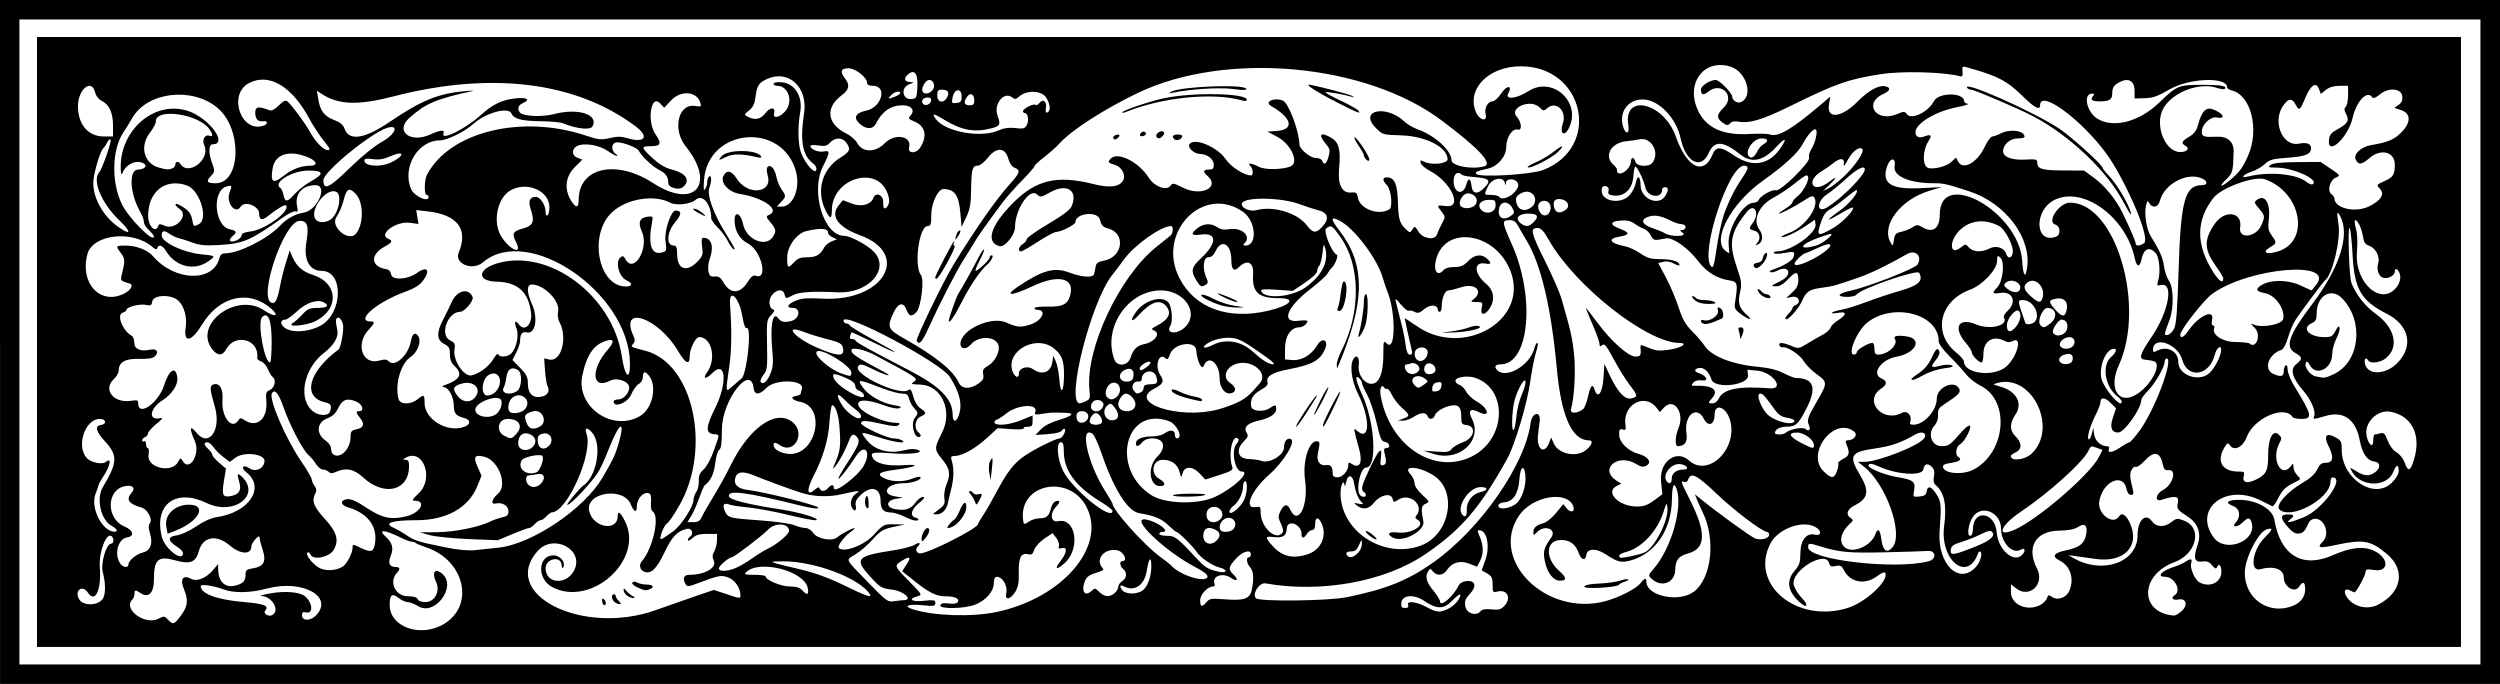 <?xml version="1.0" encoding="UTF-8" standalone="no"?>
<svg xmlns:rdf="http://www.w3.org/1999/02/22-rdf-syntax-ns#" xmlns="http://www.w3.org/2000/svg" height="329.06" viewBox="0 0 1202.812 329.062" width="1202.8" version="1.1" xmlns:cc="http://creativecommons.org/ns#" xmlns:dc="http://purl.org/dc/elements/1.1/">
<path d="m0 164.53v-164.53h601.41 601.41v164.53 164.53h-601.41-601.39v-164.53zm1193.4 0v-155.16h-592.03-592.03v155.16 155.16h592.03 592.03v-155.16zm-1175.6 0v-146.72h583.12 583.12v146.72 146.72h-583.12-583.12v-146.72zm196.15 135.47c14.537-9.129 9.454-30.432-8.731-36.588-2.551-0.864-4.912-1.843-5.245-2.177-0.334-0.334-1.189-0.607-1.902-0.607-0.712 0-3.068-0.881-5.234-1.959-7.984-3.97-11.347-4.11-7.113-0.296 3.078 2.773 3.753 5.51 2.248 9.114-1.458 3.489-0.588 5.328 2.52 5.328 1.85 0 2.184 1.003 0.798 2.391-4.456 4.462-1.321 11.672 5.075 11.672 2.736 0 4.227 0.456 4.591 1.406 0.329 0.857 1.749 1.406 3.637 1.406 4.538 0 7.343-5.164 5.234-9.635-2.284-4.841-0.455-7.065 3.138-3.813 6.83 6.181-3.876 20.27-11.719 15.422-1.756-1.086-4.036-1.974-5.066-1.974-1.03 0-2.98-0.871-4.333-1.936-3.224-2.536-4.354-1.673-4.354 3.326 0 10.795 15.273 15.944 26.458 8.92zm-126.84-3.93c3.215-4.371 3.575-7.332 1.497-12.305-2.155-5.158-0.68-7.438 3.4-5.255 2.669 1.429 7.12-0.324 10.323-4.066l2.598-3.034 0.038 2.534c0.09 5.99 3.336 9.034 8.304 7.788 3.609-0.906 4.859-2.233 4.859-5.16 0-2.279 0.431-2.647 3.72-3.173 4.967-0.794 6.305-3.221 4.66-8.455-0.665-2.115-1.282-4.268-1.37-4.784-0.089-0.516-0.226-1.333-0.304-1.817-0.212-1.307-3.893 2.925-3.893 4.476 0 4.188-5.26 4-10.374-0.372-6.426-5.494-13.009-4.299-14.894 2.704-1.444 5.364-4.157 6.462-11.134 4.504-8.5-2.385-10.473-0.64-10.473 9.263 0 6.272-2.563 8.954-6.248 6.54-2.731-1.79-3.127-1.752-3.127 0.296 0 0.928-0.465 2.152-1.032 2.72-4.671 4.671 6.222 12.561 12.663 9.173 2.536-1.334 2.846-1.302 4.49 0.462 2.444 2.623 3.003 2.443 6.299-2.04zm64.774 0.18c9.074-9.074-6.241-17.659-23.374-13.103-8.218 2.185-15.948 2.318-21.157 0.363-4.667-1.751-10.781-2.618-10.781-1.529 0 3.668 7.728 6.541 20.602 7.66 10.099 0.877 12.391 1.788 10.434 4.146-1.207 1.455 1.734 3.179 3.53 2.069 3.611-2.232-0.235-8.905-5.226-9.066-1.441-0.046 0.355-0.625 3.991-1.286 7.116-1.293 14.325-0.705 16.827 1.371 3.779 3.136 4.091 8.718 0.435 7.762-1.403-0.367-1.842-0.008-1.842 1.503 0 2.631 3.975 2.697 6.562 0.109zm163.59-2.714c6.188-2.216 15.015-5.308 19.616-6.871l8.366-2.842 5.228 1.746c7.569 2.527 7.571 2.528 7.571 0.814 0-3.65-2.891-7.654-6.277-8.694-3.461-1.062-3.706-1.006-16.558 3.759-2.088 0.774-2.86 0.707-3.501-0.305-1.685-2.661-0.963-4.58 1.727-4.585 7.466-0.015 13.323-3.365 11.785-6.74-0.785-1.723-0.728-2.811 0.238-4.556 0.698-1.261 1.284-3.663 1.303-5.339l0.03-3.04h-4.861c-3.701 0-5.379 0.487-7.031 2.038-1.193 1.121-2.17 1.568-2.17 0.993 0-0.575 0.422-1.306 0.938-1.625 2.232-1.379 1.022-4.443-1.504-3.809-4.71 1.182-7.032 3.658-10.766 11.481-3.759 7.876-6.403 10.362-9.681 9.104-2.037-0.782-2.626-3.273-1.171-4.959 5.447-6.312 8.833-21.827 5.248-24.043-0.549-0.339-0.926-1.735-0.838-3.102 0.303-4.693-0.027-5.766-1.768-5.766-2.634 0-5.128 3.362-5.039 6.794 0.075 2.9-1.473 2.244-2.807-1.188-3.465-8.921-22.339-5.864-20.052 3.249 1.982 7.898 13.69 9.822 13.69 2.25 0-2.844 1.278-1.933 3.516 2.504 9.331 18.501-16.244 41.596-35.041 31.644-7.421-3.929-6.916-15.253 0.68-15.253 3.007 0 5.73 3.145 4.759 5.498-0.469 1.137-0.709 0.867-0.929-1.045-0.51-4.429-7.672-2.809-7.672 1.735 0 7.518 9.969 8.321 13.702 1.103 5.145-9.949-9.831-18.001-17.505-9.412-18.646 20.869 21.619 41.06 56.772 28.469zm-25.098-2.539c-0.376-0.376-0.684-1.331-0.684-2.121 0-1.055 0.277-1.16 1.043-0.395 0.574 0.574 0.881 1.528 0.684 2.121-0.198 0.593-0.667 0.771-1.043 0.395zm5.13-1.5c-1.365-1.365-1.481-3.562-0.188-3.562 0.516 0 0.938 0.392 0.938 0.871 0 0.479 0.663 1.534 1.473 2.344 1.157 1.157 1.197 1.473 0.188 1.473-0.707 0-1.792-0.506-2.411-1.125zm6.141-2.993c-0.902-0.685-1.627-1.832-1.611-2.548 0.023-1.023 0.275-0.986 1.172 0.171 0.628 0.811 1.986 1.958 3.017 2.55 1.302 0.747 1.446 1.075 0.469 1.074-0.773-0.001-2.144-0.562-3.047-1.247zm5.09-3.87c-1.712-0.744-2.847-1.783-2.521-2.31 0.398-0.644 1.167-0.65 2.348-0.017 0.966 0.517 3.05 0.94 4.631 0.94 3.057 0 3.86 1.296 1.391 2.243-1.967 0.755-2.226 0.717-5.849-0.856zm172.8 11.797c31.733-6.718 52.994-31.6 43.194-50.551-8.243-15.94-32.384-11.231-30.554 5.96 0.28 2.634 0.555 2.729 2.977 1.033 1.179-0.826 3.475-1.502 5.102-1.502 3.299 0 4.508-1.105 5.43-4.962 0.344-1.44 1.264-2.863 2.045-3.163 2.326-0.892 2.568 0.332 0.478 2.422-3.291 3.291-2.693 7.89 0.922 7.096 8.56-1.88 10.827 13.364 3.008 20.229-4.088 3.59-4.974 2.957-1.76-1.257 3.018-3.957 3.26-6.735 0.525-6.019-1.466 0.383-1.802 0.135-1.435-1.062 0.263-0.86-0.311-2.595-1.277-3.857l-1.755-2.294-3.91 2.588c-2.197 1.454-4.33 3.792-4.869 5.336-0.772 2.214-1.364 2.647-3.047 2.224-3.361-0.844-4.645 1.689-4.46 8.797 0.125 4.808-0.27 6.977-1.696 9.315-2.293 3.757-5.197 4.218-4.31 0.684 0.595-2.37-0.709-5.943-2.639-7.232-2.21-1.476-3.375-0.66-3.375 2.365 0 4.003-3.876 8.406-9.16 10.404-5.201 1.967-17.263 2.117-16.529 0.205 0.356-0.928 1.538-1.17 4.068-0.83 2.27 0.304 3.824 0.061 4.276-0.671 1.043-1.688-1.299-2.784-5.982-2.8-4.494-0.016-7.994-1.795-15.579-7.922-2.578-2.082-4.839-3.873-5.024-3.979-0.185-0.106 0.599-1.507 1.743-3.114 2.294-3.221 2.032-4.443-0.623-2.904-5.45 3.159-5.47 3.045 1.812 10.411 6.446 6.521 6.668 6.886 4.505 7.435-5.059 1.286-3.186 2.873 2.667 2.261 5.055-0.528 5.701-0.408 5.701 1.065 0 1.493-0.664 1.596-6.562 1.014-6.504-0.641-8.975 0.42-4.453 1.912 9.948 3.283 28.531 3.908 40.547 1.365zm569.95-0.294c3.368-2.966 2.472-6.484-1.452-5.699-2.643 0.529-3.793-0.789-1.777-2.035 3.498-2.162-0.01-8.906-4.626-8.906-4.192 0-1.678-2.842 4.157-4.699 2.062-0.656 4.582-1.766 5.599-2.466 2.57-1.769 3.534-1.589 2.86 0.533-0.767 2.415 1.697 8.106 4.056 9.368 4.97 2.66 10.454-0.033 10.454-5.134 0-3.175-1.26-4.354-2.196-2.056-0.323 0.793-1.063 0.449-2.287-1.064-1.392-1.72-2.474-2.138-4.692-1.812-3.75 0.55-4.453-1.783-2.334-7.749 2.003-5.641 0.404-10.561-4.462-13.718-5.311-3.447-5.582-3.828-4.956-6.96 0.621-3.106-1.226-3.402-7.901-1.263-3.382 1.084-2.811-2.882 0.675-4.685 4.831-2.498 6.936-10.078 2.669-9.613-1.603 0.175-2.18-0.404-2.663-2.671-1.329-6.235-4.249-6.789-8.918-1.692-1.704 1.861-3.533 3.114-4.064 2.786-0.531-0.328-1.449 0.307-2.04 1.412-1.017 1.901-0.924 3.483 0.565 9.528 0.498 2.023 0.304 2.578-0.904 2.578-0.957 0-1.75-1.055-2.097-2.792-1.643-8.217-11.583-3.707-13.153 5.967-0.961 5.922 6.733 11.678 9.54 7.137 1.299-2.102 3.496-0.69 5.311 3.412 4.876 11.024-2.981 19.055-16.691 17.058-3.538-0.515-7.909-1.128-9.713-1.363l-3.281-0.426 2.51 1.435c13.998 8.003 30.772 1.967 30.772-11.073 0-7.151 3.817-10.913 6.85-6.75 2.174 2.984 5.999 3.15 9.481 0.412 2.333-1.835 2.78-1.885 5.986-0.666 9.048 3.438 6.159 16.016-4.592 19.993-16.792 6.212-16.933 24.433-0.199 25.697 0.616 0.046 2.198-0.865 3.515-2.025zm-337.08-0.117c0.732-0.882 2.361-1.143 5.162-0.828 3.305 0.372 4.473 0.079 6.076-1.523 3.686-3.686 1.687-8.277-3.082-7.08-2.327 0.584-2.433 0.441-2.433-3.284 0-3.282-0.413-4.132-2.624-5.401l-2.624-1.506 1.844-5.263c2.13-6.079 0.83-13.341-2.5-13.973-1.585-0.301-1.599-0.113-0.234 3.153 1.826 4.37 1.845 8.201 0.057 11.658l-1.394 2.695-3.727-1.464c-4.419-1.736-8.378-0.598-10.805 3.106-1.731 2.642-4.92 2.931-6.7 0.608-1.099-1.434-1.376-1.464-2.198-0.234-1.711 2.557-1.011 5.399 2.312 9.375 1.805 2.16 3.281 4.52 3.281 5.245 0 3.116 6.263-2.149 8.908-7.488 0.621-1.254 2.054-2.081 3.924-2.263 4.13-0.404 4.968 2.475 1.735 5.963-2.406 2.596-2.764 3.497-2.401 6.044 0.509 3.577 5.207 5.134 7.425 2.461zm-15.542-1.162c1.746-0.833 3.893-2.731 4.772-4.219 2.184-3.697 0.656-3.399-3.246 0.634-3.788 3.914-7.295 3.865-13.215-0.185-4.851-3.319-10.51-2.889-10.938 0.831-0.243 2.113 0.071 2.578 1.741 2.578 1.426 0 1.876-0.422 1.498-1.406-0.843-2.196 3.863-1.694 8.777 0.938 5.047 2.703 6.453 2.813 10.611 0.83zm192.04-0.33c8.837-2.729 20.261-13.463 18.082-16.988-0.293-0.474-1.988 0.247-3.767 1.604-5.764 4.397-12.95 3.189-15.988-2.687-1.188-2.298-1.8-2.621-4.035-2.13-2.135 0.469-2.73 0.214-3.137-1.344-1.716-6.561-18.537 3.651-17.064 10.359 0.367 1.67 2.124 4.537 3.905 6.371 3.606 3.713 2.482 5.342-1.27 1.838-5.579-5.211-6.312-10.121-2.226-14.902 2.338-2.736 2.78-4.068 2.812-8.473 0.046-6.338 2.897-9.966 7.017-8.932 2.617 0.657 3.382-1.206 1.224-2.982-5.643-4.644-18.73-0.439-22.713 7.298-10.079 19.583 12.66 38.535 37.158 30.968zm92.644-1.427c1.485-0.768 2.97-2.248 3.3-3.288 0.54-1.7 0.794-1.757 2.503-0.56 2.537 1.777 6.716 0.333 8.15-2.815 2.639-5.793 0.676-12.141-4.558-14.739-3.97-1.97-2.869-3.738 3.068-4.928 6.385-1.279 8.862-3.23 9.687-7.629 0.82-4.372-0.654-5.731-3.905-3.6-1.733 1.136-4.608 1.68-9.403 1.78-11.131 0.232-15.586 8.066-10.347 18.196 3.872 7.488-3.634 14.597-10.067 9.536l-2.47-1.943v3.796c0 5.986 7.795 9.425 14.043 6.194zm121.33 0.496c3.929-1.494 6.192-4.42 6.192-8.006 0-3.742-1.044-4.188-2.98-1.273-2.136 3.216-7.287 0.004-7.319-4.565-0.027-3.965-4.901-5.667-11.202-3.912-5.372 1.496-3.938-9.291 2.018-15.188 3.963-3.924 4.219-4.84 1.126-4.031-4.103 1.073-10.707 14.012-10.707 20.978 0 12.389 11.396 20.36 22.87 15.997zm41.161-0.616c11.539-5.83 13.508-16.731 4.407-24.396-7.845-6.608-11.368-7.238-24.585-4.397-8.113 1.743-9.35 1.432-6.325-1.593 3.708-3.708 0.726-11.596-4.15-10.979-0.979 0.124-2.072 0.858-2.43 1.631-2.018 4.36-2.757 5.182-4.886 5.439-1.717 0.207-3.133-0.615-5.296-3.079-3.778-4.303-3.82-6.11-0.14-6.11 3.208 0 3.524 0.659 1.172 2.445-2.62 1.989 0.152 1.544 6.53-1.048 9.036-3.671 20.247-19.21 13.861-19.21-0.516 0-0.948 0.949-0.961 2.109-0.091 8.256-19.27 18.597-24.602 13.266-1.956-1.956 3.726-8.415 11.268-12.81 3.614-2.106 5.897-4.203 6.933-6.369 1.227-2.564 2.095-3.228 4.219-3.228 3.456 0 3.946-2.719 1.394-7.721-2.612-5.12-1.395-6.982 3.011-4.609 2.958 1.593 3.208 2.075 3.208 6.163 0 13.889 15.702 24.15 24.102 15.75 2.084-2.084 3.302-4.201 3.302-5.739 0-3.25-1.218-3.09-2.508 0.329-2.96 7.841-15.883 7.724-20.114-0.182-1.027-1.919-1.008-1.919 2.232 0.084 3.877 2.396 6.11 2.537 8.932 0.56 2.941-2.06 2.724-4.902-0.402-5.275-3.346-0.399-5.737-3.917-6.89-10.14-1.861-10.042-7.725-14.283-16.302-11.789-6.206 1.804-6.265 1.805-5.614 0.109 0.887-2.313-1.516-7.888-5.271-12.226-5.386-6.223-6.466-10.318-3.365-12.758 3.123-2.456 3.057-3.377-0.379-5.333-5.247-2.986-3.344-8.476 8.272-23.858 13.018-17.24 18.039-33.075 13.297-41.935-1.598-2.985-1.805-2.091-0.864 3.727 1.203 7.443-2.957 24.671-6.565 27.188-0.688 0.48-10.068 13.01-13.892 18.558-1.171 1.699-2.867 5.606-3.769 8.681-0.985 3.357-2.265 5.791-3.203 6.09-6.251 1.993-8.812 9.336-4.018 11.521 3.693 1.683 5.112 1.35 5.112-1.2 0-1.259 0.422-2.549 0.938-2.868 0.542-0.335 0.938 0.556 0.938 2.109 0 1.479 1.544 5.195 3.431 8.258 8.3 13.475 8.701 15.414 3.187 15.414-2.032 0-3.933-0.385-4.224-0.856-3.736-6.045-18.709 0.43-22.076 9.547-1.756 4.755-5.919 6.935-7.946 4.162-1.117-1.528-1.286-1.496-2.557 0.49-4.325 6.758-1.55 11.97 6.374 11.97 2.92 0 3.17 0.208 2.666 2.217-0.796 3.172 1.718 3.792 6.168 1.522 4.792-2.445 5.602-4.182 5.602-12.01 0-7.875 2.369-12.185 5.18-9.423 1.426 1.401 1.431 1.757 0.06 4.407-3.839 7.423 1.067 16.736 5.642 10.71 1.153-1.519 1.248-1.485 1.275 0.469 0.016 1.16 0.86 2.94 1.875 3.955 1.835 1.835 1.829 1.853-1.172 3.312-4.643 2.258-5.858 3.429-8.087 7.798-1.134 2.223-2.361 3.909-2.727 3.747-0.365-0.163-2.979-1.451-5.809-2.864-16.754-8.364-32.531 4.253-22.42 17.929 5.555 7.514 20.505 1.874 18.301-6.905-0.716-2.851-1.818-2.976-4.307-0.487-2.55 2.55-5.724 2.699-3.426 0.161 2.618-2.893 2.008-6.714-1.27-7.951-4.207-1.588-2.823-2.993 2.932-2.978 8.343 0.022 16.098 4.405 16.947 9.577 2.796 17.03 13.352 23.532 27.864 17.162 9.149-4.016 15.362-4.635 20.453-2.038 6.968 3.555 6.744 10.127-0.31 9.069-3.445-0.517-4.126-0.366-4.126 0.912 0 1.535-4.478 9.834-5.307 9.834-0.243 0-1.232-0.423-2.198-0.94-2.453-1.313-3.332 0.469-1.563 3.169 3.059 4.668 9.814 6.362 14.974 3.755zm-1094.4-3.21c1.239-2.315 1.156-7.482-0.202-12.559-1.093-4.087 1.704-13.654 3.992-13.654 1.33 0 1.558-2.374 0.338-3.514-2.47-2.308-6.309 7.541-5.754 14.764 0.849 11.064-2.202 17.628-5.726 12.321-2.738-4.124-6.772-0.85-4.111 3.336 2.118 3.332 9.55 2.882 11.463-0.693zm530.87 1.891c1.461-1.707 2.349-1.838 8.88-1.314 9.105 0.73 11.947-0.255 12.849-4.457 1.147-5.343 0.892-9.097-0.74-10.901-1.727-1.909-2.113-4.87-0.634-4.87 0.516 0 0.938-0.633 0.938-1.406 0-2.589-3.917-1.46-7.139 2.058-3.719 4.061-3.883 5.177-1.132 7.739 2.567 2.392 1.622 3.561-1.252 1.548-3.939-2.759-9.346-0.92-7.955 2.705 0.318 0.829 0.025 1.418-0.706 1.418-2.61 0-6.191 3.835-6.191 6.63 0 3.225 0.847 3.458 3.082 0.848zm191.79-0.403c6.59-1.754 14.864-5.982 16.986-8.679 1.956-2.486 2.825-2.718 2.825-0.755 0 6.983 15.719 10.279 22.911 4.804 8.542-6.502 10.559-25.369 4.098-38.337-0.972-1.951-2.188-4.653-2.701-6.004l-0.934-2.457 3.079 2.506c7.558 6.152 23.208 17.499 25.701 18.635 2.634 1.2 6.909 0.179 6.909-1.65 0-0.764-0.436-1.388-0.969-1.388-2.242 0-16.048-10.457-24.437-18.509-9.156-8.788-12.354-10.413-13.484-6.851-0.351 1.105-1.116 1.621-1.938 1.306-1.921-0.737-1.829-0.448 2.792 8.756 7.882 15.7 7.636 23.229-0.836 25.601-4.787 1.34-6.122 3.038-6.309 8.022-0.235 6.246-6.707 8.626-11.384 4.187-1.666-1.581-1.633-1.739 1.024-4.808 8.57-9.9 14.244-30.036 10.911-38.721-1.234-3.215-2.043-1.162-2.142 5.434-0.215 14.275-7.729 25.641-19.243 29.106-4.999 1.504-6.721 1.125-12.616-2.776-4.572-3.026-8.873-2.902-9.323 0.268-0.45 3.168-2.45 2.539-3.8-1.196-1.546-4.276-4.644-6.271-9.158-5.896-6.62 0.549-6.798 8.779-0.316 14.598 3.889 3.491 4.05 4.916 0.557 4.916-3.137 0-5.994-3.624-7.166-9.09-1.054-4.912-0.64-6.517 3-11.642 2.822-3.973-3.081-6.348-6.724-2.706-1.794 1.794-1.875 1.798-1.875 0.115 0-2.145 1.531-3.507 4.89-4.35 1.395-0.35 4.105-2.551 6.022-4.892l3.487-4.255 1.744 2.154c1.873 2.313 4.064 1.485 3.051-1.153-3.013-7.852-19.924-4.809-26.23 4.72-14.193 21.448 13.287 48.523 41.6 40.987zm-10.044-7.042c0.256-0.767 2.74-1.276 7.089-1.45 3.682-0.148 8.23-0.776 10.106-1.395 1.876-0.619 3.626-0.911 3.888-0.649 0.262 0.262-0.504 0.783-1.703 1.157-1.199 0.374-2.397 1.016-2.663 1.425-0.886 1.366-17.163 2.254-16.716 0.912zm-327.5 6.539c4.667-0.039 0.253-4.281-5.216-5.013-5.628-0.754-6.055-1.006-11.047-6.522-7.572-8.367-6.356-9.724 11.118-12.403 4.554-0.698 9.3-1.938 10.547-2.755 2.311-1.514 3.115-0.79 1.224 1.101-1.193 1.193-0.35 3.082 1.377 3.082 3.982 0 27.792-12.098 27.792-14.121 0-0.339 1.064-2.185 2.364-4.101s4.028-6.624 6.061-10.461c5.696-10.75 8.886-14.864 14.33-18.477 5.085-3.375 14.769-8.152 16.527-8.152 1.226 0 3.255-3.713 2.462-4.506-0.328-0.328-0.961-0.005-1.408 0.718-0.507 0.821-3.04 1.467-6.746 1.721l-5.934 0.407 2.536-2.686c1.611-1.706 4.775-3.357 8.672-4.525 6.487-1.945 7.832-3.241 3.558-3.431-5.924-0.263-7.462-0.204-11.361 0.437-3.49 0.574-4.013 0.457-3.534-0.791 1.657-4.319-8.617-3.736-14.125 0.803-1.441 1.188-3.385 2.439-4.32 2.781-0.935 0.342-1.438 1.046-1.117 1.566 1.008 1.63 7.287 0.989 12.895-1.317l5.391-2.217v2.708c0 2.28-0.379 2.708-2.399 2.708-1.319 0-2.174 0.365-1.898 0.811 0.276 0.446-2.427 0.601-6.006 0.345l-6.507-0.466-5.155 4.711c-5.521 5.046-11.976 8.661-15.464 8.661-1.904 0-2.063 0.294-1.388 2.578 1.065 3.607 0.935 8.414-0.36 13.359-0.608 2.32-1.324 5.349-1.591 6.731-0.623 3.228-2.878 5.464-5.471 5.426-2.021-0.029-2.023-0.044-0.167-1.374 3.977-2.852 4.395-3.534 3.947-6.45-0.247-1.61 0.162-4.404 0.909-6.208 2.224-5.372 1.829-7.869-1.981-12.518-3.864-4.716-3.862-5.197 0.059-12.997 5.121-10.19-0.323-22.378-10.208-22.857-5.191-0.251-5.066-0.185-3.091-1.63 1.812-1.325 0.708-2.054-18.945-12.501-5.487-2.917-11.471-4.132-11.471-2.33 0 1.686 2.554 3.366 15.783 10.385 4.793 2.543 0.996 1.804-4.345-0.845-6.25-3.101-7.272-3.328-8.201-1.825-2.403 3.888 20.405 14.511 24.269 11.304 0.909-0.754 1.446-0.013 2.297 3.167 0.692 2.588 1.997 4.733 3.466 5.695 2.952 1.934 2.954 2.629 0.011 3.969-2.728 1.243-3.264 5.74-0.915 7.689 0.786 0.652 1.21 1.404 0.943 1.671-2.5 2.5-5.129-5.602-2.811-8.666 1.753-2.318 1.733-2.6-0.346-4.832-0.947-1.017-2.01-2.995-2.362-4.396-0.515-2.053-1.177-2.547-3.412-2.547-1.525 0-5.63-1.095-9.123-2.434-12.283-4.709-12.724-4.723-9.569-0.292 2.618 3.677 9.231 7.407 14.679 8.279 3.329 0.533 4.046 0.905 2.792 1.45-1.054 0.458-3.866-0.064-7.5-1.392-7.684-2.809-12.376-2.996-12.376-0.492 0 3.331 11.534 8.944 18.379 8.944 1.595 0 1.879 0.273 1.098 1.055-0.782 0.782-2.803 0.66-7.803-0.469-8.104-1.83-10.272-1.905-10.254-0.352 0.018 1.496 12.526 7.261 15.796 7.28 1.359 0.007 3.104 0.423 3.878 0.923 2.768 1.789-3.507 0.992-10.98-1.394-9.405-3.004-9.382-3.009-5.943 1.334 3.77 4.76 10.718 6.669 17.732 4.871 2.922-0.749 5.228-0.841 6.738-0.268 3.821 1.449-3.541 2.379-13.111 1.656-8.713-0.658-9.881-0.343-8.474 2.286 1.451 2.712 7.031 4.002 14.894 3.445 8.738-0.619 5.901 0.919-4.089 2.218-7.887 1.025-9.239 2.047-5.36 4.053 3.579 1.851 9.514 1.909 13.758 0.136 1.777-0.742 3.438-1.015 3.691-0.606 0.758 1.226-3.981 2.893-8.223 2.893-7.745 0-11.107 5.093-4.149 6.286l3.984 0.683-3.281 0.5c-4.979 0.758-5.175 4.251-0.283 5.033 4.882 0.781 7.193 0.006 9.568-3.206 1.112-1.504 2.747-2.72 3.634-2.703 1.129 0.022 0.557 0.894-1.903 2.903-3.909 3.193-4.597 6.333-1.561 7.127 1.405 0.367 1.62 0.718 0.764 1.246-0.693 0.428-3.062-0.213-5.673-1.536-2.466-1.25-5.678-2.272-7.139-2.272-3.546 0-4.906-1.559-4.906-5.625 0-6.195-4.559-7.556-9.497-2.837-2.189 2.092-2.805 3.38-2.465 5.156 0.519 2.714-0.681 3.16-1.956 0.727-1.068-2.038 0.117-5.375 2.374-6.688 2.409-1.401 0.445-1.274-6.913 0.449-6.615 1.548-13.588 1.299-19.98-0.713-4.397-1.384-17.205-6.106-22.784-8.4-4.944-2.033-7.752-1.685-8.626 1.069-1.044 3.289 1.064 5.456 5.866 6.029 8.335 0.995 33.982 7.449 33.982 8.552 0 0.738-2.908 0.365-9.141-1.175-26.008-6.425-34.426-7.499-33.813-4.316 0.328 1.702 8.967 3.881 25.141 6.341 8.702 1.323 18.395 4.242 16.984 5.113-0.538 0.333-6.452-0.743-13.141-2.391-6.689-1.648-15.459-3.3-19.487-3.673-4.029-0.372-8.259-1.028-9.401-1.456-2.643-0.992-3.404 0.226-2.027 3.246 1.454 3.192 2.127 3.366 17.088 4.429 7.172 0.509 14.513 1.541 16.314 2.294 1.801 0.752 4.229 1.368 5.396 1.368 1.214 0 2.762 0.977 3.618 2.284 1.939 2.959 9.198 4.306 11.647 2.16 1.752-1.535 7.186-4.444 8.302-4.444 0.384 0-0.698 1.029-2.402 2.287-2.859 2.109-5.978 6.499-5.183 7.294 2.397 2.397 11.962-1.118 16.597-6.098 4.926-5.293 5.05-5.358 10.108-5.28l5.12 0.079-5.597 1.199c-4.875 1.045-6.144 1.808-9.844 5.917-2.336 2.595-6.04 5.822-8.231 7.171-4.986 3.071-5.587 1.66 5.625 13.224 9.222 9.512 9.742 9.891 12.891 9.413 1.805-0.274 3.838-0.503 4.518-0.509zm8.638-29.369c-0.04-2.164 1.632-5.329 2.814-5.329 1.501 0 1.02 2.466-0.939 4.818-1.601 1.922-1.848 1.989-1.875 0.511zm13.213-6.97c0.708-0.902 1.829-1.986 2.492-2.409 0.663-0.423 1.869-2.427 2.68-4.453 1.597-3.99 3.146-4.851 3.146-1.748 0 4.17-5.315 10.251-8.959 10.251-0.355 0-0.066-0.738 0.641-1.641zm-39.8-8.37c-0.892-0.892-0.774-4.797 0.162-5.376 0.433-0.268 0.842 0.973 0.909 2.757 0.126 3.351-0.008 3.681-1.071 2.619zm52.269-2.656c-0.373-1.031-1.313-2.613-2.088-3.516-0.822-0.957-0.981-1.641-0.382-1.641 0.565 0 1.311 0.459 1.657 1.019 0.346 0.561 1.426 0.811 2.399 0.557 2.086-0.545 2.151-0.036 0.398 3.112-1.245 2.235-1.337 2.257-1.984 0.469zm6.888-13.96c-0.366-2.07-0.222-4.436 0.331-5.471 1.384-2.587 1.539-1.894 0.887 3.962l-0.574 5.156-0.645-3.647zm171.94 59.909c19.073-3.9 29.274-7.99 41.62-16.687 22.534-15.874 44.203-46.895 46.886-67.122 0.683-5.151 4.937-6.049 4.366-0.922-0.136 1.221-0.486 4.118-0.777 6.438-0.896 7.125 3.044 9.978 5.374 3.893l0.952-2.487 1.199 2.835c2.265 5.356 11.497 7.044 15.951 2.917 2.703-2.505 3.099-4.346 0.936-4.346-8.114 0-13.311-11.699-15.408-34.688-2.652-29.067-7.647-50.187-14.522-61.406-1.264-2.062-3.024-5.121-3.911-6.797-1.223-2.31-2.238-3.047-4.197-3.047-3.912 0-3.851 0.661 1.109 11.846 11.311 25.507 8.257 57.529-5.485 57.529-2.416 0-3.19 0.992-1.946 2.492 4.145 4.995 16.068-1.799 18.223-10.383 0.334-1.332 0.964-2.422 1.399-2.422 0.435 0 0.143 2.004-0.649 4.453-0.792 2.449-2.034 8.724-2.76 13.945-1.519 10.925-7.432 30.751-11.175 37.476-13.172 23.66-21.995 33.937-39.284 45.753-19.357 13.23-50.141 18.852-76.993 14.062-2.97-0.53-6.544 5.151-4.516 7.178 1.682 1.682 34.778 1.293 43.607-0.512zm-229.37-1.39c-4.778-7.731-26.887-16.08-42.014-15.865-7.471 0.106-7.787-0.034 8.915 3.948 6.753 1.61 13.507 4.09 20.625 7.573 10.325 5.053 13.621 6.2 12.474 4.344zm117.8-0.637c0.943-0.853 1.714-2.228 1.714-3.056s0.844-2.031 1.875-2.675c2.218-1.385 2.444-4.204 0.469-5.843-1.59-1.32-1.89-3.75-0.47-3.75 2.911 0 0.771-4.634-2.416-5.232-6.311-1.184-10.944 4.622-6.908 8.658 0.693 0.693-0.254 1.337-3.172 2.154-2.844 0.796-4.492 1.892-5.208 3.462-2.272 4.986-0.508 8.396 2.796 5.406 1.781-1.612 1.924-1.598 3.899 0.377 2.445 2.445 5.074 2.621 7.419 0.499zm-147.72-2.43c-1.64-8.201-23.186-13.767-29.592-7.643-1.184 1.131-0.636 1.312 3.984 1.312 2.946 0 5.357 0.344 5.357 0.765 0 1.747 7.438 4.86 11.612 4.86 3.067 0 4.803 0.523 5.966 1.797 2.449 2.683 3.353 2.314 2.672-1.091zm161.45 0.929c2.283-1.894 3.933-6.88 3.865-11.683-0.07-4.971-1.225-3.587-2.243 2.687-1.097 6.758-5.899 9.993-10.88 7.328-1.851-0.99-2.332-0.317-1.096 1.533 1.628 2.438 7.485 2.514 10.354 0.135zm30.901-6.342c0.175-0.925-1.798-2.498-5.617-4.477-15.025-7.787-32.499-24.595-23.934-23.022 5.572 1.024 12.042 5.956 7.812 5.956-0.816 0-1.484 0.422-1.484 0.938 0 0.516 1.68 0.938 3.733 0.938 3.889 0 4.846 0.742 15.016 11.654 3.413 3.662 4.969 4.533 10.078 5.644 3.776 0.821 4.219-1.036 0.469-1.962-3.759-0.928-9.219-4.584-11.183-7.487-1.927-2.848-8.878-9.725-9.829-9.725-0.343 0-2.118-1.452-3.945-3.226-3.252-3.158-6.795-4.628-14.04-5.823-5.594-0.923-12.355-11.823-18.418-29.692-1.419-4.184-3.256-8.032-4.08-8.552-6.261-3.949-2.287 14.207 5.972 27.283 2.05 3.246 3.727 6.127 3.727 6.403 0 2.993 15.185 19.914 22.969 25.593 2.578 1.881 4.898 3.681 5.156 4 3.816 4.718 16.971 8.871 17.598 5.556zm369.84-4.889c1.942-2.222 3.094-6.147 2.082-7.088-0.39-0.363-0.925-0.051-1.189 0.694-5.065 14.309-18.575 3.298-16.305-13.289 1.34-9.792 0.041-16.072-4.02-19.443-1.042-0.865-1.31-2.107-0.911-4.232 0.403-2.15 0.11-3.461-1.028-4.599-1.986-1.986-3.626-1.52-4.018 1.143-0.5 3.396-12.725 2.65-21.405-1.305-3.436-1.566-5.015-1.708-5.015-0.453 0 1.426 8.163 4.646 14.271 5.63 7.192 1.158 8.438 2.188 7.661 6.331-0.599 3.191-0.576 3.217 2.56 2.917 2.454-0.235 3.231-0.776 3.464-2.412 0.429-3.022 2.19-2.585 4.604 1.143 2.432 3.754 2.568 5.245 1.632 17.875-1.185 15.991 9.51 26.366 17.617 17.089zm-785.92 0.037c1.999-1.249 4.741-6.54 4.741-9.151 0-1.615 0.227-1.659 2.578-0.501 6.407 3.158 7.533 2.913 8.238-1.788 1.21-8.066-3.651-14.397-13.16-17.141-3.561-1.028-3.701-3.477-0.222-3.877 1.841-0.212 4.496 0.969 9.173 4.078 7.584 5.042 11.816 5.954 19.298 4.159 6.677-1.602 9.885-7.47 4.084-7.47-1.647 0-1.365-0.551 1.846-3.605 7.582-7.212 2.045-21.965-6.394-17.036-1.395 0.815-1.385 0.899 0.105 0.925 1.223 0.021 1.637 0.804 1.628 3.075-0.05 11.936-11.921 14.798-22.175 5.346-4.335-3.996-8.195-4.773-12.95-2.606-1.846 0.841-2.672 0.841-3.513 0-0.605-0.605-1.849-1.1-2.765-1.1-0.916 0-2.391-1.16-3.278-2.578-0.886-1.418-2.565-3.422-3.731-4.453-2.833-2.507-8.938-14.23-12.084-23.203-2.293-6.542-4.114-8.709-5.472-6.512-1.671 2.704 6.695 22.068 14.323 33.151 2.63 3.821 4.795 7.564 4.811 8.318 0.016 0.754 0.633 2.167 1.37 3.141 0.94 1.242 1.071 2.272 0.439 3.454-1.946 3.635-0.97 6.436 4.2 12.059 6.1 6.635 7.283 10.596 4.562 15.271-2.082 3.576-10.046 5.137-11.177 2.19-0.307-0.799-0.93-1.222-1.386-0.94-1.228 0.759 1.933 5.104 5.204 7.152 3.05 1.911 8.33 1.748 11.706-0.36zm189.12 0.645c1.861-0.778 5.356-2.83 7.765-4.561s5.846-3.842 7.637-4.692c4.394-2.085 10.216-6.978 10.216-8.586 0-3.775-6.749-4.154-10.131-0.569-2.738 2.902-16.34 13.261-17.412 13.261-1.37 0-6.207 4.156-6.207 5.333 0 1.651 3.954 1.562 8.132-0.184zm-292.2-1.71c0-1.806 3.803-4.975 6.829-5.691 3.705-0.877 5.026-4.227 3.575-9.069-0.85-2.838-0.874-4.148-0.09-5.092 1.458-1.757-1.167-6.705-3.975-7.492-6.324-1.773-7.738-3.939-4.735-7.257 2.015-2.227 0.171-3.837-3.478-3.038-8.789 1.925-8.925 15.568-0.193 19.311 4.478 1.919 5.194 4.79 1.333 5.341-4.508 0.643-6.366 8.784-2.945 12.906 1.387 1.671 3.681 1.72 3.681 0.08zm866.17-1.524c3.804-1.017 3.473-5.293-0.384-4.957-1.547 0.135-10.828 0.432-20.625 0.66-17.513 0.407-22.043-0.011-31.339-2.897-5.35-1.67-5.69-1.64-5.69 0.46 0 6.106 42.109 10.984 58.04 6.723zm-136.79-4.19c4.745-2 11.678-15.482 11.043-21.475-0.299-2.821-0.399-2.717-1.888 1.975-2.811 8.855-10.263 17.032-17.327 19.009-3.79 1.061-4.666 1.792-3.52 2.939 0.486 0.486 8.921-1.28 11.692-2.448zm-161.87 0.767c6.584-2.244 9.458-9.381 6.216-15.438-1.437-2.684-2.78-2.201-2.78 0.999 0 1.868-0.47 2.812-1.398 2.812-0.769 0-1.925 0.844-2.569 1.875-1.488 2.384-2.595 2.399-2.595 0.037 0-4.818-6.956-7.267-7.127-2.509-0.123 3.418-1.85 4.528-6.232 4.007-4.297-0.511-4.355 0.028-0.469 4.371 4.505 5.034 9.886 6.255 16.954 3.847zm23.885-0.413c1.166-1.087 2.036-3.009 2.015-4.453-0.037-2.536-0.04-2.535-1.361 0.505-0.997 2.294-1.915 3.047-3.713 3.047-2.316 0-3.046 0.906-1.764 2.188 1.104 1.104 2.72 0.673 4.823-1.286zm319.68 0.78c1.835-1.835 1.444-3.776-0.516-2.561-4.038 2.504-9.609-3.275-9.609-9.967 0-8.022-9.491-11.958-13.625-5.65-2.109 3.219-2.92 8.991-1.264 8.988 0.841-0.002 1.319-1.155 1.365-3.293 0.209-9.717 10.616-8.195 11.434 1.671 0.691 8.331 8.119 14.906 12.213 10.812zm-884.85-0.98c-0.02-0.645-1.386-2.021-3.037-3.059-4.435-2.79-4.392-4.776 0.117-5.381 2.147-0.288 6.054-2.098 9.33-4.323 3.485-2.367 7.191-4.048 9.709-4.404 15.656-2.218 23.668-14.18 14.431-21.545-3.047-2.43-1.698-4.06 1.582-1.911 2.911 1.907 6.691 0.116 7.098-3.363 0.424-3.631-9.74-4.926-13.992-1.783l-2.727 2.016-3.198-2.439c-1.759-1.342-3.872-3.468-4.696-4.725-0.824-1.257-2.121-2.286-2.882-2.286-1.92 0-1.73 1.272 0.49 3.281 1.031 0.933 1.875 2.159 1.875 2.723-0 0.565 1.481 2.292 3.292 3.839l3.292 2.812-0.992 6.003c-1.141 6.905-0.539 8.071 3.685 7.143 3.666-0.805 4.804-2.784 3.738-6.499-1.211-4.223-1.033-4.78 0.955-2.982 9.868 8.93-3.458 19.285-16.629 12.921-14.997-7.245-25.527 0.697-21.601 16.292 1.467 5.827 10.311 12.5 10.162 7.668zm-8.015-12.529c-1.062-5.659 4.029-10.647 10.863-10.646 9.013 0.002 4.959 8.019-6.29 12.438l-3.946 1.55-0.627-3.343zm871.12 9.216c6.63-2.688 9.082-4.99 7.257-6.815-0.761-0.761-2.137-0.474-5.135 1.069-2.253 1.16-6.416 2.831-9.252 3.714-4.313 1.343-5.204 1.997-5.447 4.001-0.343 2.823 1.45 2.542 12.577-1.97zm-711.19 0.8c16.129-1.775 41.225-18.711 49.957-33.714 5.2-8.935 6.051-10.722 7.603-15.981 3.492-11.83 0.801-11.237-4.053 0.894-4.608 11.516-5.293 12.71-11.22 19.552-6.729 7.767-12.842 12.268-6.811 5.015 2.238-2.692 4.488-5.153 5-5.469 6.42-3.968 9.335-18.968 4.875-25.087-2.375-3.259-4.369-3.299-3.139-0.064 3.449 9.072-9.292 37.908-16.75 37.908-0.437 0-1.558 0.844-2.491 1.875-0.933 1.031-2.199 1.875-2.812 1.875s-1.879 0.844-2.812 1.875c-0.933 1.031-2.167 1.875-2.741 1.875-0.574 0-4.199 1.325-8.054 2.945l-7.01 2.945-14.066-0.574c-7.736-0.316-16.175-1.173-18.753-1.905l-4.688-1.33 8.438-0.07c8.343-0.069 20.383-2.52 25.692-5.231 1.338-0.683 3.804-1.538 5.48-1.899 2.403-0.517 3.047-1.129 3.047-2.892 0-2.724-3.041-4.558-6.23-3.758-2.448 0.614-1.752-2.282 1.115-4.638 4.863-3.997 0.48-16.119-6.458-17.86-4.711-1.182-5.466-0.095-3.314 4.769l1.919 4.338-2.069 5.097c-4.212 10.379-14.856 16.312-29.262 16.312-11.687 0-15.993 1.395-11.056 3.581 1.523 0.674 4.371 2.318 6.328 3.653 3.873 2.641 5.67 3.198 19.028 5.894 5.769 1.164 10.722 1.611 14.062 1.269 2.836-0.291 7.898-0.83 11.25-1.199zm657.88-1.147c1.788-1.105 3.67-3.213 4.184-4.686 1.377-3.949 2.482-3.269 3.174 1.954 0.732 5.518 2.769 6.884 5.415 3.63 5.309-6.528-3.165-30.347-13.769-38.706l-2.976-2.346 3.396-0.01c6.504-0.02 26.414-7.918 28.51-11.31 1.589-2.571-1.037-3.679-4.282-1.805-6.975 4.028-11.612 5.613-19.9 6.803-11.145 1.599-12.192 3.485-6.857 12.346 4.832 8.024 4.257 11.576-2.423 14.967-3.405 1.729-4.367 4.191-2.252 5.762 1.79 1.329 1.787 1.379-0.197 3.228-8.629 8.039-2.081 16.39 7.977 10.174zm-214.16 0.128c13.813-5.168 17.753-25.889 6.369-33.494-6.976-4.66-15.656-5.314-11.476-0.864 1.109 1.18 2.015 3.132 2.015 4.338 0 1.351 1.418 3.502 3.692 5.602 3.592 3.316 3.637 3.433 1.641 4.309-2.116 0.929-2.317 2.491-1.084 8.419 0.959 4.615-9.865 10.463-14.638 7.909-3.223-1.725-2.081-3.056 2.136-2.491 6.7 0.899 14.046-3.694 9.752-6.098-1.18-0.66-1.339-1.215-0.602-2.103 4.026-4.851-3.22-11.162-8.696-7.574-2.158 1.414-2.306 1.386-2.81-0.541-0.763-2.917-5.975-1.749-8.905 1.994-2.417 3.088-5.365 3.581-8.197 1.37-1.718-1.341-1.663-1.389 0.993-0.862 1.571 0.312 2.357 0.215 1.781-0.22-1.776-1.341-3.532-5.316-4.073-9.216-0.63-4.545-3.022-5.118-3.916-0.938-0.331 1.547-0.651 2.285-0.712 1.641-0.336-3.551-1.983-0.409-1.966 3.75 0.075 18.311 20.827 31.754 38.696 25.069zm-24.64-4.635c-1.281-0.985-2.109-2.011-1.838-2.281 0.27-0.27 1.74 0.529 3.267 1.777 3.266 2.669 1.98 3.123-1.429 0.504zm-73.675 2.233c1.984-1.984 1.856-3.881-0.34-5.056-3.276-1.753-5.429-1.173-5.963 1.608-0.859 4.475 3.107 6.645 6.303 3.449zm-261.5-4.401c3.912-2.812 9.812-11.961 9.832-15.245 0.007-1.045 0.614-2.761 1.351-3.812 0.736-1.051 1.272-3.402 1.189-5.223-0.113-2.511 0.453-3.856 2.343-5.563 1.45-1.31 3.501-5.117 4.904-9.104 2.921-8.297 2.937-7.494-0.166-7.851-3.893-0.448-3.734-3.515 0.632-12.211 6.198-12.343 5.365-23.764-1.25-17.148-3.246 3.246-4.858 2.942-2.435-0.46 4.538-6.374 2.185-16.811-3.804-16.87-1.826-0.018-4.627 5.669-4.627 9.393 0 4.307-2.043 3.345-5.542-2.61-9.527-16.214-28.502-22.688-21.508-7.338 0.828 1.818 0.804 2.687-0.106 3.783-1.322 1.593-1.609 1.428 5.823 3.349 23.199 5.995 32.114 47.345 16.136 74.843-2.502 4.306-5.069 8.028-5.705 8.272-1.068 0.41-3.162 5.079-3.162 7.051 0 0.97 0.833 0.525 6.094-3.257zm293.4 0.314c0.297-0.48-0.151-2.321-0.995-4.091-1.33-2.789-1.363-3.569-0.25-5.854 1.73-3.551 3.373-3.892 4.703-0.974 3.81 8.363 8.975-1.728 7.193-14.053-1.261-8.723 1.683-18.686 5.521-18.686 1.706 0 1.741 0.392 0.569 6.337-0.645 3.271 1.247 5.664 4.054 5.128 2.199-0.42 3.151 0.813 3.151 4.081 0 1.282 0.658 1.798 2.291 1.798 2.466 0 5.209-3.077 5.209-5.841 0-1.435 0.266-1.508 1.86-0.513 3.725 2.326 5.151-0.822 3.332-7.355-2.651-9.516-2.778-10.352-1.371-9.025 6.564 6.191 7.078-5.031 0.805-17.578-3.415-6.832-4.141-14.858-1.576-17.424 1.286-1.286 2.425 0.771 2.001 3.613-0.657 4.408 2.487 9.123 6.085 9.123 3.693 0 5.741-5.075 5.741-14.227 0-6.601 0.024-6.667 1.851-5.014 4.103 3.713 4.129-15.456 0.035-25.291-0.429-1.031-1.492-4.195-2.361-7.031-2.775-9.051-13.595-23.262-20.448-26.854-4.522-2.371-4.634-0.976-0.364 4.522 12.764 16.438 12.683 34.179-0.296 64.988-0.748 1.776-0.793 1.761-0.853-0.266-0.035-1.177 1.001-4.24 2.301-6.807 9.373-18.498 9.156-41.108-0.524-54.627-4.12-5.753-4.413-5.931-6.848-4.15-1.569 1.147 2.693 11.695 5.135 12.708 0.85 0.352-0.961 4.928-2.48 6.266-0.585 0.516-1.526 1.781-2.09 2.812-0.564 1.031-4.33 4.424-8.369 7.538-11.344 8.749-14.063 16.285-5.45 15.104 2.31-0.317 4.2-0.246 4.2 0.156 0 1.293-2.2 2.982-3.885 2.982-3.98 0-6.837 4.149-6.867 9.972l-0.029 5.496 3.545 0.293c4.479 0.37 9.172-2.403 11.904-7.032 2.426-4.112 5.658-2.72 3.841 1.655-2.297 5.529-6.082 7.633-17.74 9.863-7.602 1.454-10.807 3.42-9.954 6.105 0.391 1.23-0.466 2.226-3.293 3.827-3.772 2.136-5.184 4.603-4.55 7.949 0.433 2.286 5.792 2.8 8.781 0.842 2.894-1.896 3.248-1.854 3.248 0.383 0 2.331-3.029 4.338-8.334 5.524-5.407 1.208-7.515 3.237-5.956 5.732 0.973 1.558 0.789 2.182-1.248 4.219-4.162 4.162-2.965 8.417 2.413 8.582 2.32 0.071 4.958 0.433 5.862 0.804 3.865 1.588 10.999-2.609 11.028-6.488 0.021-2.894 1.451-4.648 3.231-3.965 2.681 1.029-3.401 11.017-10.507 17.256-8.577 7.53-12.291 16.6-6.332 15.461 2.086-0.399 2.344-0.133 2.344 2.413 0 7.505 7.755 14.442 10.741 9.61zm8.1-54.205c2.764-4.584 7.625-11.484 8.091-11.484 0.432 0 0.18 0.431-5.074 8.672-4.211 6.606-6.707 8.933-3.017 2.812zm11.158 2.739c0-0.599 1.898-4.748 4.219-9.22 5.232-10.084 5.581-8.788 0.457 1.697-3.987 8.159-4.676 9.267-4.676 7.523zm-1.176-11.915c1.923-3.886 3.626-6.677 3.784-6.202 0.284 0.852-6.178 13.268-6.906 13.268-0.206 0 1.198-3.18 3.121-7.066zm18.398-31.84c1.171-3.932 2.465-12.121 2.465-15.597 0-1.992 0.422-3.622 0.938-3.622 1.364 0 1.127 11.093-0.325 15.264-1.341 3.851-4.103 7.4-3.077 3.954zm-10.09-12.58c0.353-0.816 0.811-2.75 1.019-4.297 0.991-7.392 1.393-8.918 2.218-8.408 2.283 1.411 0.092 14.189-2.432 14.189-0.964 0-1.232-0.495-0.804-1.484zm328.25 105.37c12.302-6.762 34.025-25.984 37.873-33.512l1.804-3.529-2.431-0.924c-3.209-1.22-3.007-1.294-4.533 1.654-2.869 5.54-19.041 20.045-32.229 28.906-11.556 7.764-11.944 13.705-0.484 7.406zm-915.69 1.59c0-0.428-1.091-1.363-2.424-2.076-5.261-2.816-7.612-13.131-4.267-18.721 7.063-11.804 7.228-15.225 1.055-21.921-4.35-4.72-5.082-7.473-2.099-7.896 3.085-0.438 2.683-2.985-0.469-2.967-7.08 0.039-11.44 13.087-6.279 18.79 1.99 2.199 7.477 3.355 9.188 1.935 3.113-2.584 2.14 2.076-1.582 7.571-0.942 1.391-1.825 3.079-1.962 3.75-0.137 0.671-0.745 2.433-1.351 3.915-2.676 6.54 2.964 18.009 9.017 18.336 0.645 0.035 1.172-0.287 1.172-0.716zm537-0.346c3.152-3.152-0.684-7.442-4.355-4.871-1.96 1.373-2.667 4.098-1.395 5.371 1.019 1.019 4.537 0.713 5.75-0.5zm-255.5-6.141c0.629-1.418 3.165-5.863 5.636-9.877 2.47-4.014 6.16-10.712 8.199-14.885 8.776-17.96 21.58-27.056 29.538-20.986 6.91 5.271 1.107 16.156-5.971 11.199-2.373-1.662-3.492-1.235-2.632 1.007 0.653 1.703 4.413 3.308 7.747 3.308 12.76 0 17.216-22.6 4.935-25.029-4.19-0.829-5.301-2.458-1.996-2.927 1.16-0.165 2.109-0.658 2.109-1.095s0.234-1.407 0.521-2.154c1.73-4.508-12.74-5.041-16.971-0.625-3.395 3.543-5.827 3.62-6.222 0.197-1.392-12.058-15.187 5.771-15.253 19.713-0.032 6.63-0.393 9.39-1.303 9.953-0.693 0.428-1.563 3.351-1.933 6.495-0.598 5.074-2.201 8.437-5.021 10.533-0.392 0.292-1.589 3.034-2.659 6.094-1.07 3.06-2.787 6.934-3.816 8.61l-1.871 3.047h2.909c2.271 0 3.16-0.565 4.053-2.578zm249.49 1.145c2.017-2.017 0.578-5.517-2.418-5.88-2.994-0.363-4.888 1.914-4.124 4.957 0.689 2.746 4.221 3.244 6.542 0.923zm118.52-4.672c-0.147-3.921 2.808-7.561 6.861-8.452 3.584-0.787 3.444-2.318-0.211-2.318-5.677 0-12.109 9.985-8.656 13.438 1.403 1.403 2.124 0.444 2.007-2.668zm-107.06-4.785c1.511-3.616 1.725-8.797 0.363-8.797-0.516 0-0.94 1.16-0.943 2.578-0.008 3.179-2.252 7.638-4.713 9.362-1.014 0.71-1.843 1.929-1.843 2.708 0 2.359 5.638-2.263 7.137-5.851zm-63.387 5.399c0-0.442-2.618-2.42-5.817-4.395-12.08-7.456-17.592-14.999-17.611-24.098-0.007-3.329-0.364-4.453-1.415-4.453-2.32 0-1.781 7.762 0.939 13.511 4.21 8.898 23.905 24.91 23.905 19.434zm193.56-2.927c3.26-2.015 5.689-8.991 5.042-14.478-0.606-5.137-2.416-3.71-2.847 2.244-0.504 6.971-2.9 10.677-7.179 11.102-1.807 0.18-2.954 0.817-2.954 1.641 0 1.966 4.389 1.684 7.938-0.509zm66.958-2.035 4.016-2.953-0.618-6.187c-0.943-9.444 7.289-15.631 13.418-10.085 9.273 8.392 23.617-5.567 19.809-19.278-1.81-6.5-7.46-8.56-7.46-2.72 0 4.819-3.068 6.022-5.14 2.015-3.536-6.837-9.712-1.72-8.409 6.967 0.612 4.083-0.789 6.127-4.201 6.127-1.439 0-1.229-4.846 0.377-8.69 3.094-7.405-2.235-14.96-6.968-9.88l-2.015 2.163-1.587-2.061c-5.677-7.373-16.395-1.478-14.969 8.233 0.342 2.331 0.139 2.675-1.31 2.215-1.415-0.449-1.714-0.025-1.714 2.424 0 3.73 4.28 7.973 9.444 9.364 4.583 1.234 6.46 4.119 3.655 5.62-1.526 0.817-2.548 0.648-4.934-0.812-8.714-5.336-18 2.394-9.537 7.939l2.378 1.558-2.144 1.069c-5.876 2.929 0.871 9.873 9.624 9.904 3.328 0.012 5.153-0.635 8.284-2.938zm-211.3-1.656c9.24-4.325 17.581-12.266 12.885-12.266-3.257 0-5.133-10.295-2.421-13.291 0.856-0.946 1.249-2.028 0.873-2.404-2.782-2.782-5.006 7.188-2.979 13.351 0.542 1.648-0.202 2.138-6.153 4.047l-6.77 2.172-2.736-2.928c-3.395-3.633-7.295-3.637-8.224-0.009-0.576 2.25-0.636 2.212-1.502-0.938-0.981-3.568-3.868-5.589-8.017-5.611-4.952-0.027-6.169 6.615-1.68 9.17 3.054 1.738 3.253 3.472 0.399 3.472-5.275 0-6.196-9.389-1.385-14.112 4.631-4.546 3.421-8.857-2.486-8.857-1.943 0-3.703 0.701-4.708 1.875-1.898 2.217-3.064 2.408-3.064 0.502 0-2.006 3.051-3.314 7.728-3.314 2.256 0 4.92-0.619 5.921-1.376 2.651-2.005 5.101-1.794 5.101 0.439 0 1.031 0.422 1.875 0.938 1.875 3.271 0 0.032-6.979-3.87-8.339-21.331-7.436-28.288 23.353-8.099 35.839 6.555 4.054 22.308 4.42 30.25 0.703zm-20.15-0.81c0-0.403 3.888-0.757 8.639-0.786 4.939-0.03 7.85 0.256 6.797 0.667-2.444 0.955-15.436 1.056-15.436 0.119zm92.812-0.149c0-0.485-0.422-1.143-0.938-1.462-1.632-1.009-1.044-3.286 3.047-11.806 4.346-9.05 5.918-10.445 5.127-4.547-0.43 3.203-0.264 3.752 1.048 3.48 1.596-0.331 1.76-1.673 0.712-5.846-0.442-1.76-0.227-2.374 0.828-2.374 2.206 0 1.679-2.644-0.594-2.982-1.728-0.256-2.311-1.581-4.053-9.206-1.119-4.898-3.164-10.973-4.544-13.499s-2.509-5.111-2.509-5.745c0-0.634-0.703-1.731-1.562-2.438-1.957-1.612-1.268 1.845 1.587 7.957 6.243 13.369 7.463 35.287 1.964 35.287-2.434 0-4.742 8.809-3.295 12.58 0.609 1.587 3.181 2.072 3.181 0.601zm-265.01-2.634c1.357-1.202 1.961-1.328 2.261-0.469 0.558 1.595 2.584 1.476 4.004-0.234 0.642-0.773 1.537-1.406 1.99-1.406 0.452 0 0.823 0.633 0.823 1.406 0 3.078 11.594-5.669 14.443-10.897 3.765-6.908 0.23-10.809-3.917-4.322-3.61 5.646-7.905 11.122-8.364 10.663-0.214-0.214 1.722-3.621 4.301-7.571 5.494-8.415 6.279-10.449 4.749-12.293-1.666-2.007-2.705-1.673-3.784 1.217-1.677 4.49-4.564 9.997-6.513 12.422-1.825 2.272-1.823 2.2 0.096-2.344 2.088-4.944 2.356-7.734 1.625-16.88-0.45-5.53-1.96-9.84-3.47-9.84-0.421 0-1.007 3.691-1.303 8.203-0.553 8.448-3.053 16.878-7.692 25.94-3.498 6.832-3.144 9.854 0.749 6.404zm-132.08-2.645c2.734-2.734 1.911-5.411-1.456-4.738-1.611 0.322-3.51 0.586-4.219 0.586-1.587 0-1.696 2.968-0.164 4.5 1.557 1.557 4.085 1.406 5.839-0.348zm544.28-2.71c0-2.489 2.339-4.252 5.641-4.252 3.126 0 1.662-2.302-1.674-2.633-4.571-0.454-9.005 5.721-6.155 8.571 1.269 1.269 2.188 0.561 2.188-1.686zm79.452-3.452c0.612-1.622 0.902-3.292 0.644-3.71-0.258-0.418 0.852-1.444 2.469-2.28 2.979-1.541 3.219-2.814 1.362-7.232-0.469-1.115-0.264-1.641 0.638-1.641 3.15 0 5.146-2.675 3.147-4.219-9.753-7.537-23.546 10.849-14.487 19.311 3.708 3.464 4.85 3.422 6.228-0.23zm-625.67 0.523c1.749-0.671 3.925-6.811 2.801-7.901-1.136-1.102-8.837 0.483-9.81 2.02-2.505 3.954 2.056 7.782 7.009 5.881zm691.33-1.26c15.605-8.127 17.841-33.089 3.609-40.302-2.506-1.27-5.67-3.746-7.031-5.503-1.361-1.756-4.9-5.613-7.865-8.571-3.268-3.26-5.391-6.183-5.391-7.421 0-13.039-21.522-18.796-34.178-9.143-5 3.813-9.985 15.563-6.603 15.563 0.773 0 1.406-0.555 1.406-1.233 0-1.157 5.548-4.392 7.532-4.392 0.498 0 0.906 1.266 0.906 2.812 0 2.21 0.411 2.812 1.922 2.812 4.558 0 9.633-4.731 7.967-7.427-0.922-1.492 0.974-1.965 5.428-1.355 8.052 1.104 4.727 8.11-4.653 9.806-7.415 1.341-12.266 8.171-7.383 10.396 2.951 1.344 2.98 2.947 0.089 4.841-8.927 5.849 0.424 16.857 9.977 11.744 2.372-1.269 4.826 1.257 3.938 4.054-0.404 1.273-0.036 1.69 1.492 1.69 5.064 0 11.223-6.856 11.223-12.491 0-5.388 8.147-9.217 10.687-5.023 1.115 1.842-0.061 3.124-6.937 7.561-2.746 1.772-3.256 2.624-3.129 5.225 0.095 1.934-0.525 3.835-1.641 5.032-3.625 3.891-1.584 10.008 3.34 10.008 3.393 0 4.135-0.529 9.646-6.88 1.683-1.94 3.437-3.293 3.898-3.008 1.211 0.748-2.416 7.775-4.622 8.956-1.958 1.048-2.573 5.074-0.929 6.09 1.975 1.221 0.777 2.253-3.328 2.869-3.192 0.479-4.194 1.014-3.979 2.126 0.601 3.122 9.49 3.83 14.611 1.163zm-29.8-43.64c0-0.251 1.681-1.568 3.735-2.927 2.41-1.595 4.489-4.08 5.859-7.006 2.257-4.818 3.009-5.447 3.86-3.23 0.291 0.759-0.495 2.599-1.749 4.089-2.818 3.349-2.357 3.902 2.234 2.677 2.032-0.542 4.359-0.617 5.37-0.173 1.34 0.589 0.465 0.944-3.51 1.428-2.917 0.355-7.285 1.756-9.727 3.122-4.269 2.386-6.072 2.986-6.072 2.022zm241.03 41.002c4.85-12.754 0.605-23.017-10.434-25.225-6.286-1.257-12.801 5.125-11.626 11.39 0.861 4.59 3.221 6.396 3.221 2.466 0-1.61 0.316-2.933 0.703-2.94 0.387-0.007 1.603-0.254 2.704-0.55 1.681-0.451 2.25 0.115 3.556 3.534 0.949 2.486 2.597 4.669 4.231 5.607 1.511 0.867 3.208 3.007 3.898 4.916 1.464 4.049 2.434 4.257 3.747 0.802zm-1075-1.08c1.098-2.053 1.285-2.106 2.124-0.607 3.193 5.705 8.755-3.081 5.956-9.408-2.839-6.419-2.454-8.008 0.942-3.888 5.809 7.047 11.837-1.553 8.726-12.448-2.477-8.671-2.604-10.22-0.893-10.877 3.021-1.159 4.949 1.985 4.518 7.371-0.649 8.111 4.518 14.779 7.63 9.846 0.828-1.312 1.148-1.316 3.091-0.043 5.911 3.873 11.156-0.806 10.373-9.253-0.359-3.871-0.155-4.483 1.793-5.37 2.285-1.041 3.093-5.065 1.246-6.207-0.523-0.324-1.54-1.995-2.258-3.715-0.719-1.72-2.2-3.41-3.292-3.757-1.092-0.347-1.924-1.125-1.849-1.731 1.097-8.888-10.721-12.083-15.01-4.058-1.695 3.171-4.093 3.168-6.591-0.007-9.468-12.036 11.587-27.828 24.984-18.738 5.04 3.42 7.516 2.842 3.405-0.795-10.709-9.475-25.032-6.173-33.446 7.712-5.029 8.299-8.98 8.928-7.772 1.238 0.77-4.904-0.821-10.515-3.68-12.981-3.583-3.091-11.974-2.704-12.439 0.573-0.265 1.869-0.684 2.085-3.044 1.567-2.882-0.633-9.305 1.002-9.305 2.369 0 0.441-0.844 1.069-1.875 1.397-3.018 0.958-0.043 8.633 4.288 11.062 0.735 0.412 1.337 1.949 1.337 3.414 0 3.029 2.954 4.335 7.531 3.329 3.175-0.697 4.531 1.002 2.456 3.078-1.094 1.094-3.099 1.44-7.611 1.316-6.72-0.185-9.876 1.599-9.876 5.583 0 1.101-1.055 2.979-2.344 4.174-5.481 5.08-0.065 11.792 8.405 10.417 2.838-0.46 3.313-0.277 3.313 1.278 0 6.618 9.783-0.241 12.461-8.737 2.424-7.689 5.754-9.525 6.367-3.51 0.346 3.397-2.745 7.972-7.354 10.886-5.798 3.665-6.724 9.546-1.341 8.517 2.142-0.409 1.972-0.096-1.516 2.802-2.161 1.795-3.928 3.816-3.928 4.491 0 0.676-0.633 1.471-1.406 1.768-0.773 0.297-1.406 1-1.406 1.562 0 0.562 0.422 0.762 0.938 0.443 0.516-0.319 0.938 0.289 0.938 1.351s0.395 1.93 0.879 1.93 0.64 1.473 0.347 3.273c-0.998 6.148 11.163 9.046 14.193 3.382zm622.8-2.81c16.252-8.377 17.096-32.284 1.329-37.657-3.726-1.27-9.548-0.386-9.548 1.45 0 0.715 0.848 1.57 1.885 1.899 1.037 0.329 2.509 1.805 3.272 3.279s3.074 3.629 5.136 4.788c5.758 3.236 6.642 7.995 0.937 5.044-3.956-2.046-5.346-0.74-3.34 3.138 5.37 10.385-5.882 20.906-18.228 17.044l-5.13-1.604 6.193 0.443c5.282 0.378 6.385 0.185 7.5-1.315 0.719-0.967 3.206-2.43 5.526-3.252 5.336-1.889 6.486-7.621 1.641-8.178-2.241-0.258-2.578-0.708-2.578-3.439 0-4.606-0.854-6.108-3.474-6.108-3.359 0-8.549 2.692-9.211 4.778-0.676 2.129-2.833 2.356-3.592 0.378-0.742-1.933-3.34-1.751-6.692 0.469-1.547 1.024-3.867 1.832-5.156 1.795l-2.344-0.068 2.578-0.942c3.315-1.211 3.25-1.721-0.663-5.185-1.783-1.578-3.962-4.38-4.842-6.226-0.88-1.846-1.924-3.157-2.319-2.912-0.395 0.244-0.987 0.008-1.317-0.524-1.235-1.998-2.379 0.274-1.806 3.589 4.205 24.338 25.95 38.746 44.245 29.316zm268.94-1.147c13.007-12.22 0.324-38.617-16.362-34.054-2.454 0.671-2.424 0.712 1.238 1.726 7.867 2.178 11.083 8.033 7.396 13.465-2.9 4.274-2.867 7.753 0.102 10.542 1.289 1.211 2.344 3.192 2.344 4.402 0 1.437-0.813 2.571-2.344 3.268-1.289 0.587-2.344 1.352-2.344 1.699 0 2.73 6.696 2.026 9.969-1.049zm-812.39-0.147c2.236-1.716 3.669-4.894 3.669-8.135 0-2.455 0.42-2.982 2.753-3.448 3.55-0.71 4.162-2.451 1.883-5.35-2.191-2.785-2.269-3.428-0.416-3.428 2.5 0 1.508-3.247-1.383-4.527-4.381-1.939-6.823-1.106-8.744 2.982-1.244 2.648-2.684 3.999-5.394 5.064-4.978 1.955-5.427 7.309-0.885 10.543 1.758 1.252 2.812 2.828 2.812 4.205 0 3.106 2.969 4.195 5.706 2.094zm855.3-3.017c1.899-1.289 3.786-2.344 4.192-2.344 0.406 0 2.55-2.426 4.765-5.391 7.267-9.729 16.763-34.922 13.163-34.922-0.516 0-0.938 0.647-0.938 1.437 0 2.544-4.59 10.59-7.969 13.969-1.805 1.805-3.285 3.823-3.291 4.484-0.032 4.245-8.162 15.734-11.134 15.734-3.206 0-4.128-2.537-2.576-7.089l1.557-4.569-2.726-2.725c-2.7-2.7-4.8-2.727-4.8-0.062 0 0.76-1.007 3.372-2.238 5.804-2.743 5.419-4.428 11.279-3.424 11.899 0.41 0.254 1.082-0.903 1.493-2.571l0.747-3.032 0.363 3.035c0.378 3.163 3.169 5.872 6.05 5.872 1.07 0 1.45 0.487 1.097 1.406-0.822 2.143 1.754 1.717 5.666-0.938zm-763.99-0.117c2.249-2.249 1.409-5.21-1.776-6.267-3.109-1.031-5.238 0.843-5.238 4.61 0 3.262 4.375 4.296 7.014 1.657zm7.78-0.53c2.691-2.691 0.643-6.76-2.948-5.859-1.932 0.485-2.489 1.196-2.489 3.179 0 3.848 2.86 5.258 5.438 2.68zm608.62-0.326c0-2.545-4.695-6.049-8.106-6.049-4.591 0-3.874 1.939 1.803 4.877 5.771 2.986 6.302 3.085 6.302 1.172zm-624.41-5.288c3.518-3.776 1.578-7.323-4.006-7.323-4.784 0-5.941 5.969-1.583 8.166 3.123 1.575 3.371 1.537 5.588-0.843zm610.86-0.674c1.772-1.692 8.191-2.906 9.523-1.8 1.644 1.365 2.576 0.369 1.648-1.762-1.101-2.527-0.659-3.856 3.857-11.607 5.139-8.82 5.133-9.202-0.189-13.024-2.383-1.712-5.178-4.543-6.21-6.293-1.824-3.091-8.001-7.112-10.176-6.624-0.593 0.133-1.271-0.285-1.507-0.93-0.579-1.58 1.583-1.476 5.782 0.279 3.365 1.406 3.602 1.37 7.718-1.172 2.335-1.442 5.644-3.349 7.352-4.237 1.708-0.888 3.363-2.364 3.677-3.281 0.314-0.917 1.898-2.511 3.521-3.542 4.489-2.853 4.549-4.486 0.134-3.687-1.988 0.36-3.302 0.321-2.92-0.086 0.382-0.407 2.491-1.055 4.688-1.439 2.196-0.384 7.579-2.059 11.962-3.723 4.383-1.663 11.695-4.09 16.25-5.394 8.855-2.533 11.159-4.723 9.074-8.619-0.958-1.79-28.465 7.789-30.138 10.495-0.802 1.298-7.747 1.524-8.12 0.265-0.152-0.516 1.957-1.418 4.688-2.005 8.838-1.901 31.473-10.69 32.761-12.721 2.503-3.945-0.931-7.407-5.016-5.056-9.053 5.211-17.709 9.397-23.635 11.431-10.882 3.736-12.152 4.089-17.003 4.722-6.369 0.832-7.829 1.766-9.829 6.29-1.785 4.035-7.025 9.815-8.007 8.833-0.306-0.306 0.322-1.436 1.397-2.51 1.074-1.074 1.953-2.33 1.953-2.79 0-0.46 0.633-1.08 1.406-1.377 2.989-1.147 1.68-4.638-1.5-4.002l-2.907 0.581 2.907-2.715c2.209-2.064 2.907-3.525 2.907-6.089 0-4.23-1.173-4.252-5.096-0.093-2.18 2.312-3.893 3.27-5.796 3.243-2.539-0.036-2.447-0.164 1.517-2.109 2.855-1.401 4.316-2.753 4.518-4.18 0.338-2.377-2.243-2.891-5.569-1.111-1.026 0.549-2.369 0.809-2.985 0.578-0.649-0.244-0.332-0.69 0.755-1.062 5.636-1.928 9.757-4.388 10.319-6.159 0.87-2.741 0.473-2.913-4.556-1.974-2.507 0.468-4.609 0.469-4.898 0.001-0.279-0.451 0.538-0.82 1.815-0.82 6.435 0 18.893-8.86 18.275-12.996l-0.33-2.207-4.835 3.261c-4.706 3.174-10.558 5.769-11.312 5.015-0.206-0.206 1.549-1.108 3.899-2.005 7.527-2.875 14.439-12.53 12.039-16.819-0.693-1.238-1.485-1.011-5.457 1.567-4.645 3.014-11.678 6.588-11.678 5.934 0-0.191 1.477-1.259 3.281-2.374 1.805-1.115 3.281-2.46 3.281-2.988 0-0.528 1.063-1.797 2.362-2.819 3.692-2.905 6.778-10.13 4.326-10.13-0.446 0-3.006 1.785-5.689 3.968s-7.264 5.241-10.181 6.797c-6.991 3.73-10.121 10.717-6.819 15.225 2.125 2.9 1.78 6.326-0.733 7.283-1.241 0.472-1.316 0.355-0.376-0.591 2.064-2.079 1.421-5.395-1.172-6.046-2.694-0.676-2.802-1.106-0.908-3.611 3.574-4.725 0.947-10.076-2.707-5.516-8.12 10.132-8.963 14.941-4.753 27.138 2.145 6.214 2.301 7.516 1.404 11.699-1.146 5.345-0.467 7.464 3.537 11.027 3.176 2.827 0.235 1.991-3.699-1.051-2.339-1.808-2.646-2.562-2.2-5.384 1.431-9.035 1.227-9.778-2.862-10.415-5.955-0.927-10.887-3.999-14.967-9.323-4.863-6.346-12.239-11.527-15.479-10.873-5.704 1.152-6.033 1.087-7.273-1.444-0.68-1.387-2.166-2.818-3.303-3.179-1.137-0.361-3.165-1.468-4.508-2.461-1.738-1.285-3.613-1.719-6.508-1.509-5.468 0.398-5.665 2.009-0.488 3.986 4.93 1.883 4.808 2.922-0.448 3.81-5.774 0.975-4.378 3.245 2.817 4.58 1.805 0.335 5.138 1.867 7.407 3.405 3.427 2.323 5.064 2.796 9.671 2.796 5.479 0 9.172 1.128 9.172 2.802 0 0.473-1.184 0.181-2.631-0.649-1.677-0.962-3.531-1.284-5.114-0.887l-2.483 0.623 3.639 6.79c2.002 3.734 4.759 10.206 6.128 14.38 1.971 6.011 3.351 8.45 6.633 11.719 2.28 2.27 4.981 5.434 6.004 7.03 3.007 4.693 13.035 8.774 24.148 9.827 6.628 0.628 10.413 1.511 13.756 3.209 2.537 1.288 5.165 2.343 5.84 2.343 8.58 0 10.281 4.539 5.362 14.307-3.958 7.86-5.247 9.06-9.768 9.101-3.138 0.028-5.578 1.353-5.578 3.03 0 1.029 4.104 0.949 5.203-0.1zm-22.01-46.18c-0.036-0.86-0.322-2.231-0.635-3.047-0.373-0.973-0.051-1.483 0.938-1.483 1.643 0 1.819 1.309 0.569 4.219-0.644 1.498-0.819 1.561-0.872 0.311zm-17.175-6.183c-0.902-0.198-1.641-0.795-1.641-1.328 0-0.533 0.549-0.758 1.221-0.501 2.66 1.021 7.463-1.999 7.003-4.404-0.381-1.993-0.229-2.133 1.29-1.185 1.339 0.837 1.684 4.588 0.448 4.88-0.065 0.015-1.595 0.673-3.399 1.462-1.805 0.789-4.019 1.273-4.922 1.075zm-4.584-11.441c-1.217-1.014-1.711-1.858-1.097-1.875s1.377 0.391 1.696 0.906c0.319 0.516 2.136 0.944 4.04 0.952 1.903 0.007 4.093 0.423 4.867 0.923 1.02 0.659 0.211 0.913-2.943 0.923-2.966 0.01-5.053-0.572-6.562-1.829zm31.532-2.849c-0.936-1.034-1.484-2.099-1.216-2.366 0.267-0.267 1.019 0.157 1.671 0.943 0.652 0.786 1.742 1.429 2.422 1.429 0.68 0 1.497 0.422 1.815 0.938 1.089 1.761-2.986 0.942-4.693-0.943zm-2.684-12.84c-1.146-1.146-0.57-2.027 1.517-2.324 1.356-0.193 2.216-1.053 2.409-2.409 0.241-1.7 2.044-3.2 2.044-1.702 0 3.075-4.49 7.915-5.971 6.434zm-114.69 71.704c0.304-3.239 1.448-7.91 2.542-10.38 3.177-7.171 1.983-9.916-1.309-3.01-1.993 4.181-2.804 7.525-3.161 13.025-0.578 8.918 1.095 9.234 1.928 0.364zm-506.12 4.915c3.157-1.2 3.069-3.403-0.168-4.216-3.833-0.962-4.927-2.253-4.927-5.813 0-3.959-2.225-8.468-4.44-8.997-1.485-0.355-1.462-0.463 0.222-1.06 7.204-2.556 8.643-5.284 4.726-8.963-1.741-1.636-2.383-3.198-2.383-5.801 0-3.01-0.436-3.788-2.812-5.017-3.578-1.85-3.74-5.462-0.519-11.581 1.261-2.396 3.175-6.316 4.254-8.71 2.51-5.572 8.222-6.815 10.002-2.176 0.628 1.635-3.901 6.998-5.91 6.998-6.211 0-10.164 11.304-4.841 13.843 2.176 1.038 2.448 1.62 2.01 4.315-0.85 5.238 4.643 13.404 8.363 12.433 3.878-1.013 8.258-4.323 10.299-7.784 1.112-1.885 2.185-2.935 2.385-2.335 0.524 1.572 4.509 1.343 6.209-0.357 2.531-2.531 3.873-8.629 2.626-11.934-1.302-3.449-0.696-4.543 1.132-2.044 2.671 3.652 6.505 0.04 5.848-5.51-1.202-10.154-6.39-14.872-16.598-15.097-9.411-0.207-9.317-5.926 0.143-8.774 24.996-7.524 55.731 15.376 60.132 44.804 1.511 10.101 4.084 11.965 3.884 2.814-0.738-33.776-49.044-66.647-70.742-48.138-4.983 4.251-13.888 0.681-11.652-4.671 4.712-11.277-0.5-18.225-14.895-19.859l-5.527-0.627 0.542 3.339 0.542 3.339-4.059-0.556c-6.852-0.939-15.708 5.713-10.346 7.771 2.161 0.829 1.701 1.76-1.801 3.646-7.277 3.919-6.819 9.732 0.863 10.947 1.142 0.181 1.998 1.161 2.189 2.508 0.415 2.923 8.116 2.449 12.467-0.768 3.852-2.848 6.079-2.019 4.223 1.57-1.939 3.749-4.122 5.377-10.227 7.622-13.746 5.057-24.106 14.189-16.097 14.189 1.947 0 1.677 0.963-1.073 3.833-6.703 6.997-3.17 17.353 5.105 14.962 2.438-0.705 3.46-0.601 4.52 0.46 2.915 2.915 9.483-3.14 10.554-9.73 0.626-3.851 2.323-4.799 3.765-2.103 1.328 2.482-0.686 7.549-3.818 9.601-4.801 3.146-7.731 13.267-5.862 20.243 0.738 2.754 5.674 2.882 9.04 0.234 3.241-2.549 3.494-2.421 3.494 1.771 0 7.89 11.057 14.457 19.158 11.377zm36.216-0.056c4.081-2.184 1.27-8.656-3.202-7.373-4.019 1.153-4.492 1.938-3.209 5.336 1.195 3.167 3.144 3.786 6.411 2.037zm270.4-1.823c0.811-1.312-1.209-4.707-2.8-4.707s-3.611 3.395-2.8 4.707c0.312 0.505 1.572 0.918 2.8 0.918s2.488-0.413 2.8-0.918zm333.29-1.055c0-0.449-1.582-1.072-3.516-1.383-2.575-0.415-4.143-1.432-5.859-3.802-5.158-7.12-5.811-7.842-7.099-7.842-2.325 0 0.586 7.63 3.989 10.454 4.08 3.386 12.485 5.118 12.485 2.572zm-340.41-0.252c1.546-1.863 0.253-4.338-2.267-4.338-2.334 0-3.206 1.373-2.528 3.984 0.507 1.956 3.295 2.161 4.796 0.353zm-215-1.976c5.788-3.392 8.28-13.746 4.58-19.028-1.916-2.736-3.228-2.644-3.228 0.227 0 1.376-0.784 2.73-1.937 3.347-1.065 0.57-2.738 2.905-3.717 5.189-1.71 3.99-8.409 6.551-8.409 3.215 0-0.516 1.031-0.938 2.291-0.938 2.407 0 5.209-3.059 5.209-5.686 0-2.99-5.759-5.09-9.149-3.337-8.805 4.553-9.6-5.266-1.204-14.883 3.05-3.493 3.147-5.261 0.251-4.572-6.623 1.577-10.282 6.566-12.461 16.993-3.13 14.976 14.434 27.289 27.774 19.471zm153.25-0.079c1.98-5.209 0.717-10.914-4.137-18.689-4.295-6.879-51.198-31.786-51.198-27.187 0 0.773 0.598 1.406 1.328 1.406 0.73 0 1.469 0.418 1.641 0.928 0.172 0.51 5.375 3.673 11.562 7.027 13.695 7.425 13.456 7.918-0.494 1.021-5.658-2.797-10.287-4.941-10.287-4.764 0 0.177-0.256 0.989-0.569 1.805-0.365 0.952-0.058 1.483 0.859 1.483 0.786 0 1.569 0.361 1.741 0.802 0.325 0.833 6.503 4.248 25.625 14.165 15.194 7.879 21.094 13.909 21.094 21.558 0 3.476 1.589 3.725 2.836 0.445zm75.369 1.836c1.972-0.757 1.843-3.127-0.325-5.947-1.507-1.961-1.985-2.116-3.26-1.057-3.621 3.005-0.727 8.659 3.585 7.004zm-122.28-1.72c0-0.749-1.106-2.12-2.457-3.047-1.351-0.926-3.881-3.161-5.62-4.966-3.571-3.703-4.19-2.336-1.161 2.564 2.895 4.684 9.239 8.425 9.239 5.449zm-176.15-0.57c2.201-1.178 3.823-4.947 3.025-7.028-1.224-3.189-12.409 0.809-12.477 4.46-0.057 3.072 5.625 4.616 9.452 2.568zm-79.426-1.426c1.089-2.837 0.553-3.997-2.117-4.583-11.339-2.49-8.302-14.713 6.332-25.489 1.133-0.834 2.684-9.955 2.079-12.22-1.078-4.032-3.999-4.141-3.249-0.12 0.32 1.712 0.606 3.325 0.637 3.582 0.373 3.121-1.974 6.902-6.409 10.323-10.22 7.884-12.84 22.992-4.947 28.52 2.717 1.903 6.941 1.896 7.673-0.014zm93.78-1.252c3.934-4.347-2.214-9.378-6.375-5.217-1.536 1.536-2.056 5.233-0.899 6.39 1.278 1.278 5.701 0.565 7.274-1.173zm333.35 0.092c3.352-0.878 7.992-2.588 10.312-3.798 3.637-1.897 5.493-3.558 10.169-9.1 3.634-4.306-2.981-10.567-9.98-9.447-6.186 0.99-8.814 6.717-4.407 9.605 2.63 1.724 3.061 3.916 0.93 4.734-3.181 1.221-6.087-2.209-6.087-7.185 0-7.296-5.418-11.446-7.623-5.838-0.934 2.375-3.274-2.491-3.586-7.456-0.313-4.992-10.856-3.437-12.633 1.863-0.731 2.18-1.324 2.787-2.032 2.079-3.311-3.311-5.56 3.502-2.631 7.971 1.985 3.029 1.426 4.26-2.97 6.541-12.96 6.725 11.943 14.906 30.538 10.032zm-13.594-5.231c-5.58-1.372-9.146-3.166-8.469-4.262 0.269-0.436 1.993-0.026 3.831 0.911 1.838 0.937 5.004 1.984 7.037 2.328 2.032 0.343 3.695 1.009 3.695 1.479 0 1.021-0.118 1.012-6.094-0.457zm189.55 4.914c0.619-0.514 1.638-3.222 2.264-6.018 1.201-5.367 2.189-6.341 3.2-3.155 1.45 4.569 3.717 1.568 4.202-5.561l0.469-6.897 2.583 5.499c3.811 8.113 7.325 11.848 10.417 11.072 3.202-0.804 3.131-1.281-0.99-6.673-1.902-2.489-5.32-8.021-7.596-12.295-3.38-6.348-4.377-7.571-5.448-6.682-1.036 0.86-1.311 0.75-1.311-0.527 0-0.888-1.477-5.022-3.281-9.186-1.805-4.165-3.281-7.797-3.281-8.072 0-0.275 2.48 2.858 5.51 6.962 6.617 8.961 14.914 16.368 18.333 16.368 2.386 0 2.798-0.697 2.433-4.116-0.147-1.379 0.192-1.613 1.533-1.057 6.037 2.509 6.841 2.625 12.52 1.808 5.596-0.805 9.113-3.198 4.701-3.198-15.517 0-50.337-27.427-62.843-49.501-2.512-4.434-3.783-5.794-5.42-5.801-3.735-0.018-3.253 2.185 3.398 15.538 3.574 7.175 7.175 15.365 8.003 18.201 4.391 15.039 5.325 19.151 6.139 27.019 0.839 8.11 0.14 20.747-1.456 26.322-0.679 2.372 3.038 2.34 5.919-0.052zm-231.32-0.691c0.701-1.31 0.599-2.069-0.391-2.89-2.06-1.71-5.18-0.27-5.18 2.39 0 2.872 4.106 3.244 5.572 0.504zm15.809-1.18c0.263-2.275-2.455-5.481-4.648-5.481-1.453 0-3.608 3.073-3.608 5.145 0 4.224 7.77 4.54 8.257 0.336zm-23.895-1.825c2.005-0.913 2.21-1.491 1.806-5.074-2.22-19.696 14.267-54.979 32.419-69.378 2.926-2.321 5.847-4.655 6.491-5.187 1.339-1.105 1.596-4.643 0.337-4.643-4.777 0-17.512 9.014-22.602 15.997-1.805 2.476-4.393 5.901-5.751 7.611-10.264 12.925-22.534 61.704-15.522 61.704 0.308 0 1.577-0.464 2.821-1.031zm304.49-1.158c2.155-4.729 9.472-6.226 24.718-5.056 7.28 0.559 1.361-7.767-6.026-8.476l-4.839-0.465 0.289 2.644c0.534 4.877-16.106 6.792-17.599 2.025-1.107-3.535-3.529-5.849-5.783-5.528-2.561 0.365-2.756 1.714-0.358 2.475 3.801 1.206 5.098 3.915 1.684 3.516-2.03-0.237-3.496 0.154-4.327 1.154-1.108 1.335-0.936 1.503 1.458 1.43 7.692-0.235 10.959 2.096 7.892 5.632-2.346 2.705-2.346 2.838-0.002 2.838 1.076 0 2.326-0.946 2.892-2.189zm193.96 1.319c0-0.478-1.056-1.7-2.346-2.715-5.742-4.517-7.326-14.801-2.87-18.634 2.478-2.131 3.147-4.032 1.421-4.032-3.641 0-7.093 7.885-6.079 13.887 0.822 4.867 9.873 15.404 9.873 11.494zm-792.72-1.541c4.203-4.203 0.082-8.905-6.165-7.034-4.097 1.228-4.449 2.502-1.669 6.037 2.197 2.792 5.604 3.226 7.834 0.997zm309.38-0.938c2.869-2.869 0.814-7.732-2.699-6.384-2.24 0.859-3.66 4.921-2.296 6.565 1.41 1.699 3.178 1.635 4.995-0.181zm491.32-1.54c6.559-4.623 11.216-13.972 7.643-15.343-0.694-0.266-2.487-0.588-3.984-0.714-3.745-0.316-3.258-2.192 2.958-11.399 7.927-11.742 10.498-25.735 4.517-24.592-2.186 0.418-2.314 0.259-1.62-2.008 1.247-4.075 0.61-11.379-1.163-13.338-3.07-3.393-5.782-2.165-6.861 3.107-0.808 3.949-2.311 3.637-3.223-0.668-4.171-19.681-24.614-34.689-38.364-28.165-10.378 4.925-9.767 21.747 0.645 17.752 2.194-0.842 1.901-5.122-0.392-5.722-4.499-1.177 1.701-10.584 6.975-10.584 21.849 0 36.648 49.435 23.443 78.305-5.321 11.633 0.393 19.737 9.427 13.369zm-767.64 1.502c2.446-0.656 3.413-2.723 2.284-4.885-0.451-0.865-1.005-4.226-1.231-7.469l-0.41-5.896 2.562 0.563c5.706 1.253 8.867-10.744 4.764-18.08-0.71-1.269-0.95-3.386-0.597-5.266 0.92-4.903-6.873-12.768-12.651-12.768-2.531 0-2.542 3.699-0.026 9.243 3.159 6.961 1.762 14.845-2.443 13.79-2.178-0.547-3.202 0.819-3.202 4.269 0 1.01-0.827 3.456-1.837 5.437l-1.837 3.602 3.712 3.787c2.992 3.052 3.712 4.47 3.712 7.303 0 5.371 2.542 7.62 7.201 6.37zm154.4-0.797c-0.289-0.754-1.331-1.626-2.314-1.938-0.984-0.312-1.788-1.363-1.788-2.336 0-1.201-1.391-2.383-4.338-3.687-5.876-2.599-7.154-2.538-5.87 0.28 1.975 4.334 15.893 11.804 14.311 7.68zm-177.06-1.44c3.998-4.418 1.771-10.543-3.004-8.264-3.768 1.798-4.548 10.145-0.948 10.145 1.237 0 3.016-0.847 3.953-1.881zm10.341-0.371c2.24-1.638 2.529-8.62 0.414-9.988-2.935-1.898-5.109-0.612-5.637 3.334-0.276 2.062-0.828 4.277-1.227 4.922-1.793 2.896 3.072 4.202 6.45 1.732zm299.89 0.746c0.816-0.313 1.483-1.304 1.483-2.201 0-1.183 0.801-1.655 2.909-1.715 3.663-0.104 4.021-0.486 3.27-3.48-1.058-4.215-7.116-3.261-7.116 1.12 0 0.716-0.682 1.178-1.516 1.027-2.284-0.415-3.826 2.493-2.299 4.333 1.41 1.699 1.305 1.67 3.27 0.916zm-191.98-6.73c2.724-2.257 5.085-25.881 2.422-24.235-0.603 0.373-1.394-1.899-2.083-5.986-1.492-8.847-6.435-13.5-5.861-5.517 0.885 12.311 0.771 22.226-0.343 29.829-1.828 12.478-1.811 12.652 0.994 10.117 1.258-1.137 3.45-3.031 4.872-4.209zm155.16-1.218c0.088-7.501-0.994-10.302-5.229-13.531-7.576-5.778-20.685 0.182-20.04 9.111 0.286 3.959 3.571 6.849 3.571 3.142 0-2.549 4.15-3.813 6.687-2.036 4.59 3.215 8.764 1.609 9.456-3.638l0.371-2.812 1.258 2.812c0.692 1.547 1.458 5.482 1.701 8.745 0.566 7.585 2.129 6.325 2.224-1.793zm181.58 4.926c0.257-1.818-0.057-2.132-1.875-1.875-1.456 0.206-2.288 1.038-2.494 2.494-0.257 1.818 0.057 2.132 1.875 1.875 1.456-0.206 2.288-1.038 2.494-2.494zm-222.78-1.226c2.248-1.6 2.715-2.501 2.32-4.474-0.4-1.998 0.019-2.764 2.186-4.008 3.39-1.946 5.963-6.791 5.207-9.804-1.158-4.614-9.578-4.972-13.318-0.566-2.167 2.552-5.013 2.383-5.013-0.297 0-6.687 14.693-13.523 22.031-10.25 5.237 2.336 7.058 2.483 11.694 0.943 5.594-1.858 7.987-7.04 3.251-7.04-0.743 0-1.351-0.388-1.351-0.863 0-0.475 2.941-0.791 6.535-0.703 7.37 0.181 9.84-1.278 10.844-6.406 1.493-7.628-6.46-9.04-18.56-3.294-9.856 4.681-13.725 4.795-6.924 0.206 11.986-8.089 17.636-9.63 25.024-6.822 5.745 2.183 11.049 2.534 11.693 0.772 0.236-0.645 0.58-2.221 0.765-3.504 0.274-1.895 1.062-2.476 4.201-3.096 9.065-1.793 10.376-13.255 1.77-15.469-2.444-0.629-3.167-1.421-3.876-4.246-1.077-4.295-11.785-3.169-11.785 1.239 0 1.154-6.894 4.685-9.147 4.685-0.947 0-4.934 2.109-8.862 4.688s-7.599 4.688-8.16 4.688c-1.697 0-1.144-2.284 0.856-3.532 1.031-0.644 1.875-1.706 1.875-2.361 0-0.654 4.624-3.92 10.276-7.258 7.025-4.148 10.607-6.852 11.322-8.545 3.236-7.667-2.267-11.257-10.319-6.731-4.389 2.467-4.671 2.509-6.397 0.947-3.494-3.162-10.487 7.345-10.502 15.782-0.007 3.788-4.912 9.835-7.441 9.174-6.816-1.782-4.364-9.793 6.313-20.623 11.076-11.235 21.265-13.671 38.76-9.267 7.772 1.956 12.374 1.463 14.26-1.527 1.587-2.516-0.325-6.532-3.616-7.594-3.672-1.186-3.757-1.292-2.363-2.973 3.125-3.766 13.521 1.314 18.353 8.967 2.774 4.394 8.547 6.582 10.48 3.972 1.065-1.437 1.558-1.361 6.107 0.941 8.868 4.487 18.219-0.344 11.485-5.934-2.077-1.723-1.714-2.812 0.938-2.812 1.861 0 2.344-0.472 2.344-2.291 0-2.725-3.16-5.209-6.626-5.209-2.711 0-6.1-3.058-5.13-4.628 2.138-3.46 13.325 1.079 17.455 7.081 2.62 3.808 8.904 7.86 12.19 7.86 1.244 0 1.056-3.178-0.265-4.5-1.678-1.678 0.561-1.465 4.16 0.396 2.875 1.487 10.976 1.394 15.059-0.173 4.434-1.701 0.442-10.745-6.317-14.312l-4.746-2.505 4.351-0.282c8.784-0.568 7.622-6.203-2.467-11.964-3.575-2.041 1.224-4.31 5.58-2.639 2.724 1.046 7.819 14.525 7.989 21.141 0.055 2.136 5.137 6.4 7.629 6.4 1.587 0 2.988 0.597 3.298 1.406 0.904 2.355 2.077 1.585 3.071-2.017 0.836-3.029 0.68-3.739-1.362-6.166-3.898-4.633-2.434-5.973 2.945-2.693 3.448 2.103 4.314 5.729 3.486 14.598-0.718 7.684 1.411 11.954 5.755 11.543 2.451-0.232 2.865 0.084 3.299 2.512 0.971 5.438 10.009 8.758 15.166 5.571 1.647-1.018 0.859-9.33-1.083-11.413-2.34-2.512-2.394-3.966-0.145-3.966 3.589 0 5.081 3.231 5.295 11.468 0.224 8.6 0.787 10.595 3.796 13.45 2.028 1.924 2.069 1.925 3.197 0.118 1.089-1.744 1.227-1.692 2.924 1.098 2.106 3.463 8.019 4.317 8.916 1.288 0.267-0.902 1.297-3.181 2.288-5.063 1.783-3.385 1.782-3.448-0.046-5.773-2.513-3.194-2.401-3.357 1.901-2.78 8.442 1.132 2.835-11.418-7.555-16.912-2.29-1.211-4.306-2.941-4.481-3.845-0.267-1.38-0.014-1.48 1.579-0.628 3.452 1.847 11.395 1.077 11.395-1.106 0-5.782-10.512-11.192-22.402-11.528-8.681-0.245-8.856-0.296-12.086-3.527-8.577-8.577 4.989-11.477 13.877-2.967 1.296 1.241 4.149 2.889 6.338 3.662 8.152 2.876 16.134 10.168 16.145 14.748 0.007 2.808 9.605 4.652 15.707 3.016 4.42-1.19-2.31-8.468-20.37-22.048-36.53-27.479-103.79-33.59-146.24-13.285-15.781 7.55-31.703 17.754-37.296 23.904-1.73 1.902-5.229 5.048-7.776 6.989s-4.63 3.887-4.63 4.323c0 0.436-2.767 3.619-6.148 7.073-3.381 3.454-7.404 7.968-8.938 10.031-8.287 11.137-11.949 16.312-13.934 19.688-1.213 2.062-3.562 5.859-5.221 8.438-3.322 5.164-11.589 21.266-16.727 32.578-3.153 6.941-4.473 8.395-5.75 6.329-0.588-0.952 13.041-29.116 17.941-37.074 10.586-17.193 20.401-31.218 26.824-38.333 4.981-5.516 5.375-6.814 2.405-7.913-1.306-0.483-2.419-2.086-3.071-4.423-1.539-5.514-5.672-5.696-9.84-0.434-1.656 2.09-3.793 3.8-4.751 3.8-2.682 0-3.149 1.589-3.297 11.226-0.112 7.292-0.548 9.79-2.376 13.618l-2.238 4.688-0.545-6.562c-0.725-8.738-2.744-11.645-8.128-11.706-2.639-0.03-5.893 6.813-5.893 12.392 0 4.665-0.242 5.407-1.76 5.407-4.103 0-6.717 19.34-3.188 23.592 1.661 2.002 0.063 15.287-2.131 17.711-2.314 2.557-3.589 2.276-4.851-1.069-1.463-3.877-3.972-3.304-6.194 1.414-3.275 6.955-2.858 7.992 4.999 12.427 15.292 8.632 23.708 15.44 26.403 21.356 1.382 3.033 5.444 3.196 9.403 0.378zm-14.244-30.255c0-1.235 3.945-12.302 4.721-13.244 0.828-1.005 7.314-12.661 10.022-18.013 0.848-1.676 1.837-3.047 2.198-3.047 0.361 0-0.548 2.32-2.02 5.156s-2.372 5.149-2.001 5.141c1.177-0.026 6.768-5.344 6.768-6.437 0-0.577 0.437-1.048 0.97-1.048 1.251 0-0.273 2.941-2.468 4.763-2.923 2.426-8.427 10.611-12.112 18.011-3.193 6.412-6.078 10.55-6.078 8.717zm-6.57-20.72c0-0.969 8.469-17.325 8.971-17.325 0.283 0 0.276 0.386-0.015 0.857-0.291 0.472-0.11 0.999 0.404 1.172 0.997 0.336-7.47 15.767-8.657 15.777-0.387 0.004-0.703-0.213-0.703-0.481zm10.004-19.918c0.294-1.168 0.906-2.353 1.36-2.634 1.283-0.793 0.97 0.922-0.535 2.938-1.312 1.756-1.341 1.745-0.824-0.304zm197.41-36.937c-0.64-0.638-1.16-1.581-1.16-2.094 0-0.514-1.117-2.546-2.483-4.517-1.366-1.971-2.268-3.797-2.006-4.06 0.722-0.722 7.561 9.578 7.159 10.782-0.248 0.743-0.688 0.711-1.51-0.111zm-121.6-10.122c-0.336-0.544 0.066-1.25 0.894-1.568 2.062-0.791 2.704 0.078 1.063 1.441-0.924 0.767-1.537 0.807-1.957 0.127zm29.227 0.306c-1.318-1.318-0.602-2.22 1.764-2.22 1.521 0 2.277 0.436 2.032 1.172-0.451 1.355-2.832 2.013-3.796 1.048zm-8.56-1.176c-0.721-1.166 1.976-3.216 3.22-2.447 0.732 0.452 0.711 1.011-0.074 1.956-1.257 1.515-2.403 1.694-3.146 0.492zm-7.83-1.189c0.488-1.465 2.529-1.703 2.776-0.324 0.092 0.516-0.589 1.083-1.514 1.261-1.078 0.208-1.531-0.129-1.262-0.938zm-8.65-10.453c0-0.879 12.509-5.165 19.688-6.745 13.86-3.054 40.31-2.619 40.31 0.663 0 0.553-0.896 0.703-2.109 0.352-14.042-4.058-38.426-1.651-56.25 5.553-0.9 0.364-1.64 0.443-1.64 0.176zm103.53-4.765c-10.215-5.188-16.331-9.191-13.064-8.55 6.174 1.21 18.966 4.612 20.156 5.36 1.238 0.778 1.235 0.832-0.024 0.454-3.717-1.116-12.36-2.641-12.751-2.249-0.242 0.242 2.962 2.035 7.119 3.986 4.157 1.951 8.025 4.11 8.597 4.799 1.595 1.922 0.17 1.382-10.033-3.799zm-79.986-5.173c3.97-2.563 35.377-3.813 36.162-1.439 0.23 0.695-1.718 0.716-6.48 0.072-6.278-0.85-21.06 0.084-28.854 1.823-1.872 0.418-2.039 0.326-0.829-0.456zm121.7 140.86c2.119-1.484 2.141-1.611 0.498-2.812-4.013-2.935-8.288-0.121-4.925 3.242 1.457 1.457 1.779 1.426 4.427-0.429zm-314.45-5.296c1.251-3.127 1.419-5.372 0.851-11.412-1.093-11.631 0.235-18.813 2.823-15.274 1.358 1.857 3.104 2.239 6.336 1.384 4.085-1.08 4.719-6.286 0.766-6.286-3.248 0-2.798-1.597 0.924-3.275 3.061-1.381 5.397-1.579 13.803-1.171 29.031 1.408 42.235-21.52 17.575-30.517-10.554-3.851-14.403-9.167-10.333-14.272l2.079-2.607 4.268 1.63c4.672 1.784 9.18 0.585 10.474-2.787 1.14-2.972 4.822-1.283 4.667 2.14-0.154 3.394 0.978 3.983 2.432 1.265 0.673-1.257 0.59-2.833-0.281-5.349-4.88-14.096-26.856-7.479-26.856 8.086 0 4.392-0.968 4.256-3.201-0.451-4.388-9.247-1.411-19.564 7.186-24.907 4.806-2.987 5.244-4.051 2.994-7.264-1.852-2.644-5.411-2.682-7.833-0.081-1.545 1.658-2.517 1.898-5.662 1.395-2.27-0.359-3.81-0.235-3.81 0.31 0 1.488 3.78 3.069 6.221 2.603 3.361-0.643 3.339 0.197-0.189 7.208-6.085 12.091 0.41 33.358 10.188 33.358 3.123 0 11.737 4.717 14.629 8.011 7.4 8.428-3.166 19.882-17.684 19.168-12.039-0.592-18.509-0.186-21.476 1.349-3.576 1.849-3.559 1.851-4.148-0.403-1.083-4.141-7.228-0.804-7.228 3.925 0 1.574 0.607 2.929 1.457 3.256 1.231 0.473 1.123 0.916-0.703 2.866-2.052 2.191-2.148 2.906-1.922 14.28 0.216 10.892 0.063 12.196-1.702 14.439-1.067 1.356-1.688 2.873-1.38 3.371 1.049 1.698 3.163-0.087 4.724-3.988zm174.67 0.985c0.349-3.037-1.556-4.157-4.443-2.612-3.604 1.929-2.307 5.948 1.767 5.473 1.814-0.212 2.449-0.891 2.676-2.861zm517.19-0.858c2.687-2.113 6.046-8.411 6.082-11.402 0.034-2.834-2.176-1.207-3.057 2.251-2.589 10.16-13.027 11.73-15.652 2.354-2.18-7.785-14.083-11.753-14.083-4.695 0 1.1 0.395 1.195 1.813 0.436 4.998-2.675 10.374 0.137 10.374 5.425 0 6.046 9.375 9.681 14.523 5.632zm60.048 0.274c12.706-5.772 15.009-25.405 4.288-36.563-5.254-5.468-12.295-1.322-12.295 7.24 0 2.927-0.437 3.796-2.344 4.665-5.24 2.388-1.294 6.733 6.114 6.733 3.197 0 3.895-0.401 5.299-3.047 1.184-2.23 1.708-2.626 1.954-1.477 0.185 0.863-0.532 3.272-1.593 5.353-1.062 2.081-1.94 5.382-1.951 7.336-0.042 7.212-7.976 10.943-10.867 5.111-0.658-1.327-1.335-1.791-1.715-1.176-1.184 1.915 1.715 6.138 4.643 6.765 4.277 0.915 4.417 0.9 8.467-0.94zm-713.01-0.871c0-3.222-14.627-12.115-16.63-10.111-1.638 1.638 5.932 8.409 11.707 10.469 4.633 1.653 4.924 1.632 4.924-0.358zm272.9-0.749c1.457-1.756-1.331-4.559-3.65-3.669-0.702 0.269-1.663 0.489-2.136 0.489-1.23 0-1.064 2.235 0.264 3.562 1.573 1.573 4.041 1.401 5.522-0.383zm8.042 0.029c0.752-1.96-1.75-4.376-3.741-3.611-1.567 0.601-2.135 3.278-0.948 4.465 1.168 1.168 4.119 0.631 4.689-0.854zm273.5-1.279c5.797-3.583 9.814-16.127 4.202-13.123-1.199 0.642-2.355 0.634-3.583-0.023-5.608-3.001-10.374-0.186-10.374 6.128 0 2.284-0.422 4.152-0.938 4.152-1.33 0-4.687-3.523-4.69-4.922 0-0.645-1.269-2.648-2.817-4.453-6.434-7.5-3.61-12.511 5.018-8.906 6.547 2.736 15.609 0.504 13.276-3.27-0.355-0.575 0.447-2.058 1.783-3.296 4.651-4.311 2.397-9.599-3.673-8.614-3.816 0.619-4.018 0.156-1.223-2.819 2.723-2.898 3.606-12.374 1.329-14.263-1.327-1.102-1.505-0.899-1.505 1.719 0 4.107-7.061 11.604-12.977 13.778-14.785 5.434-18.206 21.008-6.653 30.293 2.031 1.632 3.692 3.565 3.692 4.296 0 5.373 12.346 7.519 19.131 3.325zm189.26-2.496c8.098-8.117 5.944-18.302-5.045-23.854-12.314-6.221-15.518-11.801-16.395-28.548-0.324-6.188-0.93-11.874-1.347-12.636-1.113-2.034-0.323 23.444 0.817 26.376 2.19 5.627 6.581 11.233 11.638 14.853 9.443 6.762 11.527 16.194 4.755 21.521-2.562 2.015-7.293 2.575-8.279 0.98-1.094-1.77-2.084-0.936-1.641 1.381 1.095 5.725 9.754 5.685 15.497-0.073zm-601.31 1.617c1.23-0.946 1.826-1.974 1.325-2.284-1.052-0.65-4.968 1.842-4.968 3.161s1.145 1.043 3.643-0.877zm-8.046-4.332c1.264-3.959 3.1-5.786 6.499-6.466 5.233-1.047 8.218-5.256 4.701-6.631-1.388-0.542-1.207-0.865 1.172-2.093 6.18-3.189 7.654-6.376 4.542-9.815-2.989-3.302-7.266-1.754-13.213 4.782-3.46 3.802-4.135 2.406-0.938-1.94 4.102-5.578 12.632-7.921 15.51-4.261 1.593 2.026 2.165 8.95 0.906 10.98-2.645 4.268 3.655 4.534 7.49 0.316 6.261-6.887-1.035-17.227-12.141-17.207-15.896 0.029-28.057 18.162-22.313 33.271 1.395 3.67 6.511 3.055 7.785-0.936zm65.681 0.03c-10.37-7.394-12.842-8.825-16.245-9.4-3.915-0.661-9.828 0.599-12.716 2.711-3.001 2.194-1.08 2.563 2.868 0.55 6.122-3.121 13.702-1.854 19.191 3.208 4.387 4.046 7.599 6.073 9.715 6.133 1.125 0.032 0.124-1.108-2.812-3.202zm387.6 0.792c0.338-2.368-1.359-3.217-4.268-2.136-3.747 1.393-2.476 4.879 1.606 4.403 1.597-0.186 2.472-0.931 2.663-2.268zm-866.53-8.747c0.002-10.07-1.727-14.413-4.596-11.544-2.381 2.381 1.044 21.813 3.845 21.812 0.412-0 0.75-4.621 0.751-10.268zm556.21 5.164c-0.435-3.038-5.788-2.725-6.224 0.364-0.473 3.354 2.412 5.262 4.752 3.144 0.961-0.87 1.623-2.448 1.472-3.508zm-281.23-1.129c-0.343-2.868-1.104-3.327-8.734-5.269-3.094-0.787-7.606-2.201-10.026-3.142-10.498-4.079-4.773 2.785 6.297 7.55 9.545 4.108 12.878 4.338 12.463 0.86zm273.45-0.095c-0.616-2.353-3.279-14.503-3.279-14.959 0-0.107 2.711 1.662 6.024 3.93 22.077 15.115 53.167-2.57 45.196-25.707-6.76-19.62-32.259-23.715-36.293-5.828-1.169 5.184 1.045 7.709 3.824 4.361 0.698-0.841 2.747-1.406 5.096-1.406 3.141 0 4.469-0.564 6.623-2.812 3.027-3.159 6.444-3.635 9.067-1.261 2.356 2.132 2.147 2.959-0.614 2.431-5.933-1.134-5.702 4.809 0.384 9.89 3.617 3.019 4.222 7.594 1.545 11.674-2.362 3.599-4.631 3.46-3.82-0.234 0.589-2.682 0.473-2.814-2.504-2.842-2.796-0.027-2.95-0.16-1.481-1.275 5.092-3.865 0.933-8.037-5.812-5.831-2.54 0.831-5.288 1.511-6.106 1.511-1.731 0-3.316 3.615-3.316 7.561 0 1.513-0.422 2.752-0.938 2.752-0.516 0-0.938-0.407-0.938-0.905 0-2.551-3.656-2.804-6.458-0.446-2.349 1.977-3.179 2.213-4.775 1.359-1.062-0.568-2.303-0.803-2.759-0.522-0.455 0.281-2.166-1.07-3.801-3.003-2.602-3.076-2.897-3.222-2.361-1.171 0.337 1.289 0.972 3.82 1.411 5.625 0.439 1.805 1.23 4.969 1.757 7.031 0.527 2.062 1.215 5.754 1.53 8.203 0.404 3.147 0.997 4.453 2.022 4.453 1.121 0 1.297-0.586 0.776-2.578zm18.897-8.582c3.173-0.399 7.042-1.252 8.598-1.897 1.555-0.644 3.6-0.99 4.543-0.767 3.498 0.824-3.812 2.812-11.41 3.102-7.314 0.28-7.357 0.269-1.73-0.439zm299.38 6.954c1.5-1.807 0.551-4.231-1.657-4.231-2.669 0-5.286 2.318-4.609 4.083 0.738 1.922 4.715 2.016 6.266 0.147zm88.893-3.949c0.204-2.106-0.326-3.6-1.803-5.077-1.801-1.801-1.842-1.98-0.29-1.283 4.063 1.825 13.784-0.014 14.303-2.705 0.931-4.833-3.771-11.438-8.816-12.385-4.223-0.792-4.748-1.836-1.871-3.72 4.36-2.857 12.694-2.878 18.878-0.047l5.444 2.493 2.134-2.607c9.914-12.112-32.524-8.454-50.022 4.311-4.013 2.928-15.277 17.326-15.277 19.528 0 2.171 1.762 1.277 4.012-2.035 4.727-6.957 12.384-10.532 11.336-5.293-0.368 1.839-0.204 2.913 0.443 2.913 0.564 0 0.801 0.583 0.528 1.296-1.235 3.217 4.152 6.672 10.428 6.689 3.268 0.008 6.265 0.34 6.661 0.736 1.567 1.567 3.632 0.083 3.913-2.813zm-91.914-3.811c0.903-2.592-0.271-4.909-2.487-4.909-1.524 0-4.724 4.719-4.174 6.154 0.965 2.515 5.656 1.638 6.661-1.245zm51.703-0.702c0.995-2.075 1.539-9.358 2.1-28.114 0.999-33.399 3.037-40.781 11.261-40.781 2.568 0 2.895-1.679 0.571-2.933-7.12-3.84-18.778 2.105-20.914 10.667-0.739 2.962-3.58 3.502-5.008 0.951-0.791-1.414-0.998-1.281-1.574 1.016-0.991 3.949 0.201 11.649 2.322 14.999 4.183 6.605 5.759 10.198 6.335 14.438 0.333 2.451 1.376 5.511 2.317 6.8 2.289 3.133 2.478 13.037 0.359 18.75-2.794 7.53-2.817 7.722-0.879 7.349 0.972-0.187 2.372-1.601 3.111-3.141zm-891.97-1.237c10.885-5.826 11.391-26.408 0.649-26.408-5.856 0-8.76-5.369-7.38-13.644 1.347-8.079 0.538-10.61-3.331-10.416-7.455 0.374-19.926 36.879-13.448 39.365 1.866 0.716 2.809-1.149 4.185-8.275 0.598-3.094 1.875-8.153 2.839-11.243l1.753-5.618 1.393 3.275c1.801 4.234 4.924 6.974 9.604 8.427 12.283 3.813 13.092 16.381 1.434 22.27-4.554 2.301-14.509 3.11-10.851 0.882 1.009-0.614 3.09-2.488 4.626-4.164 2.409-2.629 3.411-3.047 7.307-3.047 4.609 0 5.814-1.122 2.874-2.678-3.111-1.647-8.433 0.14-12.865 4.318-2.324 2.191-4.838 3.984-5.586 3.984-2.483 0-2.72 2.1-0.434 3.858 3.447 2.651 11.384 2.242 17.232-0.887zm816.04 0.184c2.052-2.609 2.574-6.404 1.013-7.369-1.649-1.019-5.633 3.92-5.633 6.984 0 3.589 1.97 3.753 4.619 0.385zm16.348-1.348c3.7-2.91 2.814-7.432-1.455-7.432-2.273 0-4.966 6.292-3.467 8.099 1.412 1.702 2.014 1.62 4.922-0.667zm-7.175-1.19c2.296-3.714-1.428-9.992-5.927-9.992-2.856 0-2.897-0.439 1.018 10.943 0.436 1.267 3.961 0.584 4.91-0.951zm14.885-4.833c1.122-4.471-1.239-6.832-5.71-5.71-2.962 0.743-2.935 1.332 0.236 5.028 3.105 3.619 4.687 3.816 5.474 0.682zm-383.99-0.059c10.802-2.546 13.733-6.037 5.068-6.037-9.984 0-12.971-2.843-12.392-11.8 0.355-5.502-2.916-7.018-6.788-3.147-2.435 2.435-3.659 1.263-3.682-3.525-0.036-7.586-4.735-10.265-7.514-4.283-0.967 2.082-2.064 3.033-3.516 3.047-2.461 0.024-3.006 5.463-0.991 9.887 0.912 2.002 0.869 2.613-0.234 3.311-2.121 1.342-2.661 1.091-4.644-2.162-2.709-4.444-2.336-6.186 2.239-10.462 7.9-7.383 7.909-12.549 0.021-11.468-4.709 0.645-5.209-0.285-1.654-3.081 2.962-2.329 6.638-2.494 9.586-0.429 1.547 1.083 3.209 1.346 5.846 0.924 5.985-0.957 10.608 3.364 7.222 6.75-0.875 0.875-0.767 1.125 0.484 1.125 5.825 0 4.97-11.865-1.166-16.183-19.22-13.525-41.846 9.873-30.711 31.757 7.353 14.45 23.387 20.357 42.826 15.775zm-22.964-2.661c-5.497-1.738-10.536-4.541-9.06-5.038 0.689-0.232 3.299 0.691 5.8 2.052s7 2.834 9.997 3.272c5.322 0.778 5.351 0.798 1.231 0.848-2.32 0.028-5.906-0.482-7.969-1.134zm2.578-3.351c-2.191-0.995-3.984-2.025-3.984-2.29 0-0.475 8.483 2.935 9.278 3.73 0.932 0.932-1.562 0.254-5.293-1.44zm392.97-0.54c1.288-5.13-3.882-9.928-7.479-6.943-2.087 1.732-1.633 3.481 1.692 6.505 3.757 3.418 5.015 3.513 5.787 0.437zm-922.89-1.78c2.945-1.523 4.418-4.137 2.629-4.668-4.544-1.349-4.657-1.463-4.019-4.051 1.711-6.94 1.684-7.892-0.301-10.576-2.677-3.621-2.623-3.709 2.256-3.709 5.105 0 10.531 2.105 13.102 5.083 10.51 12.174 29.015 12.712 31.972 0.929 0.397-1.582 1.225-2.262 2.754-2.262 6.48 0 20.439-6.987 26.204-13.115 3.38-3.593 7.298-5.779 11.68-6.515 6.603-1.11 11.748-13.182 5.617-13.182-6.52 0-10.176 4.318-8.834 10.432 0.457 2.083 0.292 2.577-0.73 2.184-0.727-0.279-3.397 0.97-5.934 2.776-15.866 11.293-19.16 12.722-30.862 13.391-6.539 0.374-9.387 0.126-12.656-1.102-2.32-0.871-5.273-1.821-6.562-2.11-1.289-0.289-3.446-1.296-4.793-2.239-2.538-1.776-3.644-1.514-3.644 0.862 0 3.217 10.243 8.157 18.721 9.03 7.432 0.765 7.415 0.749 3.599 3.471-6.652 4.745-15.81 2.46-20.26-5.054-1.614-2.726-3.505-3.361-4.189-1.406-0.302 0.863-0.887 0.749-2.222-0.433-9.389-8.316-28.735-6.301-31.366 3.267-3.89 14.146 6.278 24.975 17.837 18.997zm568.19-2.88c7.798-5.577 11.255-12.371 9.527-18.723-0.709-2.605-0.81-2.438-1.371 2.272-0.333 2.796-1.039 5.518-1.569 6.047-0.529 0.529-0.962 1.687-0.962 2.572 0 0.93-2.474 3.272-5.859 5.545l-5.859 3.935-7.799-0.535c-5.767-0.396-7.703-0.247-7.431 0.57 1.374 4.122 14.675 3.072 21.323-1.683zm-268.46-2.521c1.645-2.606 2.781-3.529 3.841-3.122 6.346 2.435 2.863-12.177-3.701-15.525-4.015-2.048-6.363-6.176-6.363-11.187 0-4.773 3.087-3.294 4.106 1.968 1.386 7.152 10.635 11.278 14.122 6.3 1.989-2.84 1.852-3.869-0.966-7.218-2.061-2.449-2.202-2.968-0.938-3.454 6.084-2.335-2.075-8.341-13.907-10.239-5.189-0.832-9.304-5.271-7.848-8.465 1.476-3.239 3.999-2.843 6.375 1.002 5.22 8.446 17.493 7.299 14.997-1.402-0.582-2.03-0.595-3.551-0.035-4.111 1.414-1.414 3.513 0.966 4.232 4.799 0.356 1.898 1.455 4.585 2.442 5.971 2.256 3.169 2.243 3.508-0.244 6.155l-2.038 2.17h2.396c5.399 0 8.986-8.73 6.875-16.731-6.417-24.324-42.329-21.189-44.265 3.864-0.331 4.278-0.185 5.46 0.545 4.429 0.548-0.773 1.003-2.331 1.011-3.46 0.008-1.13 0.436-2.315 0.952-2.634 1.189-0.735 1.214 2.433 0.043 5.511-1.264 3.326 1.945 12.365 7.611 21.432 2.493 3.99 4.533 7.496 4.533 7.79 0 1.336-1.967-0.894-3.339-3.784-0.833-1.755-2.949-4.585-4.703-6.288s-3.193-3.761-3.199-4.571c-0.048-7.013-4.236-11.802-7.633-8.728-2.16 1.955-9.318 2.766-11.955 1.354-7.8-4.175-21.117-2.021-28.155 4.554-11.38 10.63-6.681 35.7 6.691 35.7 3.22 0 3.381-1.561 0.307-2.962-3.648-1.662-5.555-8.864-2.925-11.046 1.072-0.89 1.548-0.725 2.377 0.823 3.975 7.428 11.556-5.182 7.938-13.205-2.017-4.473-1.125-6.728 2.847-7.198 2.532-0.3 2.579-0.22 1.929 3.281-1.882 10.146-0.188 15.202 4.686 13.979 2.457-0.617 2.509-0.771 1.897-5.665-0.61-4.88 2.658-14.602 4.892-14.555 2.995 0.062 2.932 1.802-0.2 5.551-4.149 4.966-4.515 11.305-0.653 11.313 1.201 0.002 1.546 0.953 1.568 4.315 0.047 7.31 4.74 8.766 10.033 3.114 2.26-2.414 2.493-3.23 1.982-6.958-0.446-3.256-0.281-4.22 0.72-4.209 3.701 0.041 5.013 4.15 3.076 9.639-1.626 4.609-0.929 9.258 1.354 9.034 2.891-0.284 3.491 0.056 5.195 2.94 3.277 5.548 7.887 5.441 11.49-0.268zm-24.04-33.54c-1.834-1.004-2.603-1.814-1.744-1.836 0.845-0.022 2.533 0.79 3.75 1.804 2.782 2.317 2.187 2.327-2.006 0.031zm11.702-27.169c2.97-3.282 16.831-3.15 18.89 0.181 0.423 0.684-0.252 0.803-2.093 0.367-6.915-1.638-11.496-1.704-14.495-0.208-3.95 1.971-4.34 1.913-2.301-0.339zm624.53 64.188c1.246-3.247-4.364-5.696-7.003-3.057-0.908 0.908-0.701 1.495 0.984 2.792 2.637 2.03 5.296 2.147 6.018 0.266zm181.25-1.11c1.256-1.596 1.885-3.557 1.709-5.318-0.286-2.855-2.624-4.733-2.624-2.108 0 1.921-3.35 3.646-5.658 2.913-2.115-0.671-3.24-4.091-2.31-7.022 0.949-2.991-1.2-7.243-4.188-8.285-2.139-0.746-2.717-1.635-3.236-4.983-0.607-3.91-2.845-8.181-3.791-7.235-0.249 0.249 0.01 2.117 0.571 4.15 0.612 2.209 0.782 6.621 0.422 10.958-1.238 14.918 11.683 26.367 19.106 16.93zm-83.415-4.198c0-0.545-1.42-2.946-3.155-5.335-6.147-8.464-6.358-13.11-0.948-20.917 4.837-6.98 13.44-5.736 12.222 1.767-0.945 5.822 7.744 4.801 10.253-1.205 1.754-4.197 1.712-4.468-1.208-7.939-2.381-2.829-2.429-3.069-0.846-4.226 3.778-2.762 6.49 1.792 5.597 9.396-0.496 4.221-0.271 5.478 1.404 7.83 2.554 3.586 2.55 3.608-1 5.767-4.049 2.462-1.314 3.63 4.236 1.809 15.395-5.05 10.94-28.528-6.571-34.632-4.929-1.718-20.803 4.004-24.647 8.884-8.574 10.886-8.605 22.609-0.096 35.896 2.826 4.414 4.76 5.594 4.76 2.905zm-94.429-4.814c2.363-14.56-10.345-31.459-27.915-37.122-11.272-3.633-12.191-3.837-17.41-3.848-11.284-0.025-19.126-3.458-18.382-8.048 0.757-4.668-2.266-4.435-3.744 0.288-2.504 7.999 2.12 10.849 16.429 10.126l9.983-0.504-5.795 1.737c-14.017 4.202-23.439 16.62-18.84 24.834 1.099 1.963 1.167 1.913 1.641-1.198 0.419-2.753 0.953-3.339 3.518-3.861 1.663-0.339 4.065-1.298 5.338-2.132 2.142-1.404 2.526-1.395 5.169 0.111 4.809 2.742 8.033 0.24 8.033-6.235 0-22.692 38.09-1.401 39.642 22.159 0.475 7.21 1.501 8.832 2.335 3.693zm-145.8-26.01c2.298-6.43 5.269-12.34 8.781-17.468 3.158-4.61 3.347-5.925 0.854-5.925-7.447 0-21.224 41.966-15.888 48.396 1.039 1.252 1.469-0.147 2.81-9.162 0.871-5.852 2.42-12.981 3.442-15.841zm-447.36 23.014c1.694-1.827 3.097-2.344 6.369-2.344 4.245 0 6.184-1.144 8.144-4.806 0.544-1.016 2.123-2.294 3.51-2.841l2.521-0.994-2.109-0.979c-1.16-0.538-2.109-1.502-2.109-2.142 0-2.155-3.252-2.445-10.228-0.913-4.802 1.055-9.46 7.378-9.46 12.844 0 5.174 0.365 5.41 3.363 2.175zm489.46-1.145c9.876-5.001 12.848-10.266 3.284-5.819-3.248 1.51-6.168 2.745-6.491 2.745-0.323 0-1.563 0.917-2.756 2.038-4.569 4.292-1.515 4.822 5.963 1.035zm96.867-4.163c0-3.385-3.901-10.611-6.47-11.986-6.863-3.673-13.884-2.999-18.948 1.819-5.399 5.136-5.09 12.733 0.344 8.459 2.317-1.823 2.345-1.822 4.005 0.013 1.995 2.204 6.058 2.387 9.82 0.441 3.182-1.645 7.086-0.434 8.013 2.487 0.934 2.944 3.236 2.068 3.236-1.232zm-136.74-3.2c-0.6-7.58 6.94-20.08 12.11-20.08 1.029 0 2.106-0.613 2.394-1.363 0.739-1.925 6.658-5.241 8.259-4.626 2.061 0.791 16.652-13.527 15.971-15.672-0.295-0.93 0.161-2.755 1.013-4.056 1.991-3.038 3.311-8.814 2.176-9.515-1.052-0.65-3.966 2.627-6.413 7.213-2.173 4.072-9.008 10.355-18.684 17.174-15.971 11.255-25.492 29.496-17.904 34.302 0.773 0.49 1.409 0.897 1.413 0.905 0.004 0.007-0.147-1.916-0.334-4.276zm-583.31-0.946c-2.218-4.351-1.711-5.407 3.232-6.729 4.853-1.298 5.753-3.41 3.832-8.988-1.43-4.152-0.642-6.234 2.359-6.234 2.101 0 4.681 3.887 4.681 7.054 0 1.383 0.405 2.182 0.938 1.853 0.516-0.319 0.938-2.073 0.938-3.899 0-8.033-10.971-12.705-18.896-8.046-6.146 3.613-8.48 15.04-4.45 21.789 3.992 6.686 10.61 9.561 7.368 3.201zm625.42 1.483c2.977-0.827 8.936-5.621 6.987-5.621-0.424 0-3.233 0.898-6.242 1.995-8.92 3.253-9.496 6.057-0.745 3.626zm157.82-1.232c2.651-1.939-5.624-22.898-15.242-38.608-10.51-17.166-34.84-36.456-34.84-27.623 0 2.575-2.726 1.133-8.401-4.445-7.665-7.535-12.27-9.884-27.506-14.035-1.378-0.375-1.637 0.028-1.406 2.196 0.21 1.982-0.075 2.563-1.124 2.289-8.038-2.102-28.059-2.621-38.329-0.993-15.943 2.526-21.171 4.383-44.171 15.687-12.548 6.167-18.977 8.099-23.885 7.178-2.091-0.392-3.479-0.143-4.341 0.781-1.102 1.18-1.597 1.114-3.789-0.506-2.839-2.099-2.667-3.738 0.743-7.051 5.73-5.568-1.073-12.69-7.382-7.727-2.511 1.975-3.533 1.674-3.533-1.039 0-1.756 4.359-4.555 7.093-4.555 1.726 0 7.907 6.283 7.907 8.037 0 1.68 2.396 3.314 3.973 2.709 6.498-2.494 2.995-14.829-4.88-17.189-13.504-4.046-22.231 9.296-14.785 22.602 4.086 7.301 12.086 10.58 23.994 9.837 4.4-0.274 8.916-0.151 10.036 0.275 3.631 1.381 10.541-2.684 23.911-14.066l4.935-4.201-0.638 3.99c-1.125 7.033 6.12 6.179 13.816-1.629 5.011-5.084 9.847-7.838 12.959-7.379 3.132 0.462 2.948 2.154-0.394 3.633-10.072 4.457-3.814 14.07 6.385 9.808 3.352-1.401 3.705-1.397 4.763 0.05 2.137 2.922 10.295-1.052 13.051-6.357 2.25-4.239 14.48-4.148 14.48 0.115 0 0.486 0.738 1.042 1.641 1.236 0.902 0.193-1.312 0.914-4.922 1.602-10.462 1.994-20.256 7.917-20.142 12.181 0.057 2.118 1.709 2.889 4.178 1.951 3.31-1.258 3.943-0.657 2.177 2.07-3.127 4.829-3.115 12.48 0.021 13.137 3.021 0.632 8.723-0.934 10.923-3.001l2.214-2.08 1.051 1.963c2.303 4.303 9.12 0.546 12.686-6.992 1.329-2.809 2.989-5.108 3.688-5.108 0.699 0 2.48-0.63 3.957-1.401 4.633-2.416 11.592-1.463 11.592 1.588 0 0.412-1.46 0.75-3.245 0.75-3.719 0-7.068 2.917-7.068 6.157 0 2.857 4.247 4.412 10.959 4.012 4.639-0.277 5.449-0.087 5.458 1.28 0.022 3.249 2.047 3.895 12.419 3.958l10.117 0.062 4.963 3.643c5.003 3.672 10.53 10.46 13.446 16.514 3.983 8.271 6.389 13.863 6.389 14.855 0 1.447 2.06 1.37 4.145-0.155zm-9.684-19.155c-7.6-14.927-25.81-32.373-43.62-41.779-6.84-3.612-28.34-12.821-29.93-12.821-0.75 0-1.624-0.422-1.943-0.938-2.285-3.697 31.223 11.139 44.244 19.59 5.281 3.428 20.912 17.525 20.912 18.861 0 0.364 1.442 2.191 3.203 4.059 3.265 3.462 8.065 11.2 9.833 15.85 1.653 4.349 0.264 2.869-2.639-2.812zm-907.46 17.555c0.997-0.534 1.813-1.534 1.813-2.222 0-0.788 1.563-1.427 4.217-1.727 7.152-0.806 19.603-10.011 17.027-12.587-0.521-0.521-4.515 1.871-8.433 5.05-2.985 2.421-4.374 2.102-4.374-1.006 0-3.73-7.043-6.429-8.906-3.413-2.508 4.058-7.201-1.905-5.353-6.801 1.286-3.407 1.202-3.599-1.297-2.945-7.343 1.92-6.098 19.15 1.494 20.668 3.136 0.627 3.487 1.413 1.406 3.14-2.873 2.385-1.119 3.728 2.405 1.842zm-40.39-1.608c-0.009-0.387-1.064-1.697-2.344-2.911s-2.38-2.796-2.445-3.516c-0.191-2.129-0.343-2.537-2.458-6.572-4.518-8.621-4.736-19.085-0.399-19.125 2.84-0.026 4.627-1.699 2.974-2.784-3.515-2.307-8.906 0.072-10.588 4.673-0.287 0.786-0.591 0.166-0.687-1.406-1.172-18.946 15.912-34.097 32.336-28.679 10.12 3.34 19.5 16.025 11.84 16.025-1.854 0-2.071 3.988-0.461 8.466 1.649 4.585 1.645 4.644-0.4 6.821-2.449 2.607-1.883 3.463 2.293 3.463 12.232 0 12.945-26.105 0.989-36.212-12.211-10.324-33.896-7.787-41.068 4.806-1.175 2.062-3.083 5.147-4.24 6.854-5.561 8.203-5.939 23.858-0.834 34.527 3.225 6.741 15.571 19.153 15.489 15.572zm97.279-1.406c3.783-4.766 3.601-15.237-0.334-19.171-3.116-3.116-4.28-2.431-5.755 3.39-0.69 2.722-2.172 6.191-3.294 7.709-3.441 4.654 5.792 12.597 9.383 8.072zm638.26-0.264c-1.587-1.2-1.617-1.376-0.234-1.376 0.872 0 1.585-0.633 1.585-1.406 0-0.793-0.839-1.406-1.922-1.406-1.057 0-3.247-0.685-4.867-1.523-4.887-2.527-8.066-3.117-11.098-2.061-4.012 1.399-3.17 3.746 1.958 5.459 2.316 0.773 5.054 1.921 6.085 2.55 2.949 1.798 10.89 1.578 8.493-0.236zm72.308-2.308c4.474-2.566 10.517-8.845 9.495-9.867-0.239-0.239-2.892 1.045-5.896 2.854-7.226 4.351-7.491 3.656-0.488-1.282 4.745-3.346 9.343-8.925 8.254-10.015-0.174-0.174-2.602 1.581-5.395 3.901-2.793 2.32-6.224 4.81-7.624 5.534-1.713 0.886-3.038 2.76-4.049 5.728-2.441 7.165-1.861 7.485 5.703 3.146zm-824.76-3.99c-8.332-8.014-12.895-19.006-9.455-22.781 1.387-1.523 5.932-14.409 5.519-15.648-0.233-0.7-0.89-0.229-1.627 1.167-0.679 1.288-1.515 2.552-1.857 2.81-1.48 1.115-4.731 12.117-4.848 16.406-0.208 7.638 4.885 16.618 12.296 21.677 6.101 4.165 6.085 2.25-0.029-3.631zm579 3.379c3.69-3.982 2.818-6.94-2.389-8.104-1.289-0.288-5.215-1.578-8.725-2.866-8.553-3.14-25.592-3.486-27.403-0.557-1.254 2.028 3.422 4.452 6.793 3.522 8.013-2.213 19.708 1.26 24.236 7.196 3.005 3.94 4.443 4.095 7.488 0.809zm-559.97-0.55c0.307-0.921 0.918-0.919 2.961 0.012 5.295 2.413 11.94-4.947 7.268-8.05-2.682-1.781-2.607-3.332 0.088-1.825 4.034 2.256 5.357 3.8 5.945 6.934 0.659 3.512 0.709 3.546 3.257 2.182 4.736-2.535 0.393-16.457-5.809-18.619-10.305-3.592-18.602 2.909-18.623 14.591-0.009 5.151 3.614 8.673 4.913 4.775zm661.7-1.71c2.809-2.809 1.822-4.172-2.955-4.084-4.634 0.086-6.219 2.517-3.12 4.783 2.348 1.717 3.829 1.546 6.075-0.7zm-579.29-0.955c4.156-2.224 6.395-12.399 3.014-13.696-5.114-1.962-13.344 9.77-9.53 13.584 1.397 1.397 4.03 1.442 6.516 0.112zm568.48-2.174c1.611-1.178 1.661-1.561 0.49-3.75-1.753-3.275-5.415-3.332-6.227-0.096-1.188 4.732 1.794 6.73 5.738 3.846zm18.669-2.174c0.959-2.5-0.389-4.952-2.724-4.952-2.421 0-3.58 1.945-2.654 4.453 1.185 3.212 4.229 3.494 5.378 0.499zm-26.199-2.608c0-2.572-0.272-2.812-3.179-2.812-3.871 0-5.81 2.328-3.878 4.657 2.298 2.769 7.057 1.525 7.057-1.844zm33.805 1.93c2.258-1.677 0.902-4.573-2.368-5.056-2.871-0.425-4.01 0.947-3.262 3.928 0.698 2.781 2.829 3.208 5.63 1.128zm-16.424-1.303c2.804-2.271 1.952-6.421-1.496-7.286-2.265-0.568-6.042 1.596-6.042 3.462 0 4.915 3.806 6.846 7.537 3.824zm142.26 0.128c7.205-4.497 18.014-15.441 18.014-18.24 0-2.14-3.84-0.224-8.906 4.446-3.094 2.852-7.207 6.219-9.141 7.482-5.351 3.497-5.318 9.651 0.033 6.311zm260.58-0.394c5.664-2.742 7.657-5.841 5.377-8.36-1.916-2.117-2.025-1.942 2.503-4.02 3.781-1.735 4.555-3.042 4.555-7.693 0-6.194-6.62-7.948-12.152-3.22-3.817 3.262-5.231 3.454-6.601 0.893-1.385-2.588 2.305-6.22 7.164-7.052 8.311-1.422 11.168-2.612 14.665-6.11 4.817-4.817 4.752-9.241-0.16-10.828l-3.178-1.027 2.078-1.455c1.493-1.046 1.991-2.207 1.771-4.129-0.445-3.888-6.685-4.359-10.888-0.823-1.725 1.451-3.108 2.032-3.465 1.454-2.393-3.872-7.673 1.551-9.559 9.817-2.135 9.359-12.16 18.666-11.375 10.561 0.24-2.482 1.033-3.442 4.35-5.266 4.751-2.613 5.55-4.109 3.869-7.25-0.945-1.767-0.974-2.556-0.125-3.405 0.608-0.608 1.106-3.131 1.106-5.606v-4.5h-4.092c-2.72 0-4.92 0.651-6.561 1.941l-2.468 1.941-0.931-2.448c-1.366-3.592-3.998-1.756-6.648 4.639-2.426 5.853-2.855 6.116-4.613 2.832-1.592-2.974-3.124-2.966-5.479 0.028-6.024 7.658-1.049 20.544 7.288 18.876 3.634-0.727 5.691 0.06 5.691 2.175 0 2.917-2.629 3.997-11.212 4.604-7.298 0.516-8.718 0.909-11.005 3.045-1.444 1.349-4.203 2.956-6.129 3.571-4.309 1.377-6.03 3.453-2.027 2.445 10.075-2.535 23.193-1.35 28.141 2.542 1.499 1.179 2.694 1.534 3.259 0.969 2.375-2.375-9.789-7.763-17.644-7.816-3.964-0.026-4.285-0.175-2.805-1.298 1.173-0.889 5.006-1.292 12.84-1.347l11.168-0.079 4.812 3.238c4.797 3.228 4.805 3.241 2.49 4.296-2.904 1.323-4.22 6.401-2.067 7.975 0.786 0.575 1.429 1.452 1.429 1.95 0 4.843 9.91 7.189 16.628 3.937zm-429.74-1.078c1.393-2.225-0.299-4.834-3.377-5.206-2.959-0.357-5.807 4.953-3.47 6.473 1.972 1.283 5.68 0.597 6.847-1.267zm-431.62-2.048c0-15.625 17.971-19.692 35.806-8.104 19.831 12.885 30.518 0.772 15.647-17.734-6.484-8.069-3.529-20.68 4.539-19.37 2.913 0.473 3.115 0.35 2.543-1.545-1.673-5.543-9.319-6.153-14.063-1.122l-3.325 3.526-1.933-2.075c-4.485-4.814-6.504 8.721-2.223 14.898 3.073 4.434 2.554 5.684-2.358 5.684-4.748 0-4.656 0.572 0.927 5.761 3.19 2.965 6.021 4.647 9.141 5.431 7.103 1.785 9.316 5.292 5.394 8.547-1.91 1.585-6.968 0.187-6.968-1.925 0-3.155-1.137-4.753-4.657-6.549-3.055-1.559-8.544-6.779-9.531-9.065-0.61-1.412-7.354-4.075-10.32-4.075-3.014 0-3.355 4.016-0.495 5.836 0.604 0.384 0.698 0.705 0.21 0.713s-2.499-1.103-4.47-2.469c-4.065-2.817-11.497-3.971-14.662-2.278-2.732 1.462-2.584 4.59 0.269 5.674l2.281 0.867-3.687 3.687c-4.408 4.408-5.105 10.476-1.822 15.861 2.398 3.933 3.76 3.87 3.76-0.173zm-136.61-2.889c1.605-1.813 5.184-4.575 7.952-6.138 6.362-3.59 5.983-5.1-1.276-5.086-8.143 0.016-17.581 5.908-13.501 8.429 0.434 0.268 1.066 1.749 1.405 3.29 0.797 3.629 1.855 3.532 5.42-0.495zm642.14 0.719c1.345-1.418 2.744-4.202 3.11-6.186 0.728-3.958 2.255-3.039 2.281 1.373 0.037 6.321 8.331 10.09 11.68 5.309 1.85-2.636 1.87-4.48 0.05-4.48-0.773 0-1.406 0.581-1.406 1.292 0 4.419-7.034 3.52-8.007-1.024-0.797-3.723-4.264-10.81-4.951-10.122-0.318 0.318-0.696 2.349-0.839 4.513-0.435 6.585-4.635 10.335-10.37 9.262-1.539-0.288-1.99-0.861-1.613-2.049 0.305-0.961-0.037-1.865-0.819-2.165-1.602-0.615-2.463 0.09-2.463 2.016 0 5.179 9.112 6.723 13.345 2.261zm-577.72 0.703c0-0.516-0.422-0.938-0.938-0.938-1.283 0-1.186-7.146 0.131-9.671 10.788-20.676 45.444-29.224 76.492-18.866 6.049 2.018 7.284 2.145 11.461 1.181 3.575-0.825 5.564-0.816 8.419 0.039 8.466 2.536 10.727-0.622 4.044-5.647-28.66-21.551-69.51-26.599-116.64-14.412-16.93 4.378-26.371 4.049-34.38-1.199l-2.335-1.53 0.643 4.024c0.896 5.602 2.896 8.227 7.653 10.044 2.932 1.12 4.348 2.306 5.006 4.195 2.109 6.05 9.545 4.941 21.575-3.215 15.633-10.599 23.704-13.848 37.147-14.954 2.578-0.212 3.844-0.2 2.812 0.028-17.634 3.884-22.366 5.892-30.234 12.826-7.283 6.418 0.203 12.495 9.946 8.074 4.931-2.237 7.101-2.39 6.356-0.448-1.402 3.653 10.357-2.11 17.634-8.643 6.003-5.389 10.094-7.419 16.586-8.23 5.723-0.715 7.878 0.445 4.059 2.185-2.333 1.063-2.865 2.559-1.597 4.484 1.256 1.906 10.596 2.392 16.438 0.854 11.596-3.051 21.646 0.134 18.568 5.885-1.022 1.909-7.326 1.264-14.161-1.448-1.289-0.512-5.93-0.967-10.312-1.012-9.687-0.1-13.302-1.03-14.519-3.736-1.515-3.368-12.417-0.344-18.454 5.119-4.04 3.645-12.55 7.822-15.95 7.822-10.576 0-18.275 12.868-13.948 23.313 1.484 3.584 8.489 6.781 8.489 3.874zm522.8-2.643c1.483-1.843 1.785-2.944 1.139-4.152-1.174-2.193-5.464-2.195-5.61-0.003-0.104 1.562-0.129 1.562-0.537 0-0.85-3.251-6.273-2.13-8.086 1.672-2.053 4.306-2.1 4.187 1.646 4.187 1.774 0 3.508 0.456 3.852 1.014 0.995 1.61 5.374 0.043 7.596-2.719zm-23.49-3.478c0.817-3.257 2.08-2.881 2.428 0.723 0.378 3.907 2.757 4.426 5.897 1.287 3.962-3.962 3.035-4.846-5.826-5.549-2.185-0.174-4.259-0.602-4.609-0.952-2.01-2.007-4.07-0.523-4.07 2.926 0 6.089 4.747 7.292 6.184 1.567zm182.38-4.438c5.035-4.906 9.224-11.342 8.107-12.458-1.414-1.414-4.698 0.991-6.883 5.039-1.78 3.298-2.279 3.778-2.013 1.935 0.409-2.828-2.05-2.789-5.431 0.084-1.031 0.877-3.435 2.527-5.342 3.667-3.454 2.065-5.149 4.861-4.038 6.659 1.027 1.662 4.253 1.019 7.568-1.509 4.069-3.103 4.163-2.283 0.172 1.492l-3.047 2.882 2.934-1.44c1.613-0.792 5.201-3.65 7.973-6.35zm-719.12-3.845c5.371-5.242 11.481-10.159 15.224-12.253 6.415-3.587 8.075-8.389 2.263-6.544-7.939 2.52-30.682 21.155-30.682 25.14 0 5.198 2.698 3.901 13.195-6.343zm912.8-5.388c5.54-12.66 1.462-29.082-7.799-31.406-1.245-0.312-2.263-0.966-2.263-1.452 0-5.261-18.29-4.566-27.939 1.062-5.484 3.199-7.814 4.018-11.719 4.118l-4.873 0.125v-3.549c0-4.921-2.895-6.612-7.327-4.279-2.686 1.414-3.422 2.616-3.44 5.619-0.016 2.75-1.459 3.616-6.029 3.616-3.638 0-4.656-0.783-3.238-2.492 0.8-0.961 0.7-1.258-0.4-1.258-4.373 0-2.748 8.578 2.251 11.887 7.572 5.011 20.267 1.846 29.914-7.458 8.65-8.342 9.384-8.647 20.779-8.647 9.242 0 12.266 0.549 10.846 1.968-0.309 0.309-2.068 0.065-3.908-0.542-8.425-2.78-21.216 2.15-25.586 9.862-4.439 7.835 0.662 21.055 8.125 21.055 3.243 0 4.729-1.752 2.531-2.982-2.282-1.277-1.899-2.244 1.738-4.39 2.528-1.491 3.538-2.914 4.425-6.231 1.618-6.048 3.782-8.18 7.045-6.94 5.106 1.942 6.376 4.799 1.739 3.913-2.947-0.563-7.11 3.385-7.11 6.744 0 2.539 0.784 2.8 7.5 2.503 4.862-0.215 7.891 2.528 7.794 7.058-0.198 9.312-0.48 10.465-3.2 13.071-4.661 4.466-2.974 4.59 2.203 0.162 3.81-3.259 5.607-5.775 7.953-11.137zm-944.85 9.464c3.713-2.984 8.245-4.673 12.538-4.673 4.047 0 3.115-2.455-1.617-4.262-8.758-3.345-15.243-1.257-16.441 5.294-1.297 7.091 0.089 8.005 5.52 3.64zm605.78-2.633c28.21-10.999 19.76-49.852-10.84-49.852-15.52 0-26.223 10.943-21.578 22.061 1.667 3.99 5.637 4.835 4.673 0.995-0.721-2.871 1.02-6.181 3.252-6.181 0.973 0 2.823-1.671 4.268-3.855 2.679-4.049 5.544-4.045 3.377 0.004-1.731 3.234 3.938 2.618 9.653-1.05 11.824-7.587 25.974 5.659 19.322 18.087-2.219 4.146-4.357 2.054-2.715-2.656 2.075-5.952-3.363-11.052-7.649-7.173-1.502 1.359-1.8 1.32-3.589-0.469-4.269-4.269-14.894 0.151-10.92 4.543 2.352 2.599 2.643 6.833 0.421 6.128-2.494-0.792-5.516 3.818-5.516 8.415 0 4.56-4.087 9.329-8.906 10.392-5.364 1.184-6.118 1.524-5.521 2.49 1.165 1.885 26.381 0.417 32.27-1.879zm-7.53-1.464c0-0.268 2.004-1.371 4.453-2.45s6.01-3.208 7.914-4.731c4.275-3.422 5.604-3.595 2.562-0.333-2.98 3.199-14.93 9.211-14.93 7.514zm47.812 1.299c1.031-1.031 1.875-2.719 1.875-3.75s0.373-1.875 0.828-1.875c0.455 0 1.049 0.844 1.319 1.875 0.589 2.252 6.344 2.664 8.075 0.578 3.877-4.671-0.255-12.565-5.968-11.403-1.566 0.319-4.437 0.732-6.38 0.918-7.483 0.717-11.038 7.035-6.348 11.28 1.011 0.915 1.805 1.929 1.764 2.255-0.328 2.631 2.261 2.697 4.836 0.123zm-390-0.416c0-0.744-0.746-1.904-1.657-2.578-5.053-3.736-6.348-10.951-4.299-23.948 2.009-12.745-7.577-21.512-18.075-16.53-3.791 1.799-4.593 3.123-5.314 8.779-0.39 3.059-1.23 4.766-3.064 6.228-2.488 1.984-2.497 2.031-0.589 3.052 3.383 1.811 6.264 1.216 8.453-1.744 2.232-3.019 4.969-3 4.177 0.029-0.684 2.616 2.116 2.341 4.943-0.487 4.53-4.52 2.25-12.697-3.53-12.697-0.917 0-1.666-0.446-1.666-0.991 0-0.584 1.602-0.873 3.899-0.703 6.333 0.468 10.295 6.933 8.889 14.501-1.251 6.731-1.042 15.689 0.455 19.5 2.334 5.941 7.382 11.132 7.382 7.591zm-309.92-0.153c0.816-0.313 1.483-1.157 1.483-1.875 0-1.51 1.493-1.745 2.344-0.368 3.825 6.189 14.66-2.076 11.581-8.834-1.245-2.733 0.274-5.477 2.55-4.603 1.752 0.672 1.698-0.631-0.134-3.246-5.083-7.251-25.72-10.275-25.72-3.769 0 1.046-1.266 3.5-2.812 5.453-5.047 6.373-3.033 14.732 4.043 16.779 3.788 1.096 4.827 1.169 6.661 0.465zm105.13-2.798c6.808-3.231 6.763-6.112-0.049-3.099-3.358 1.486-5.547 1.852-8.582 1.436-3.13-0.429-4.074-0.255-4.074 0.752 0 2.691 7.779 3.249 12.706 0.911zm633.49 0.166c0.73-0.73 1.865-2.628 2.525-4.219 1.603-3.869 3.951-3.734 10.229 0.59 8.66 5.964 16.821 4.698 22.382-3.473 3.543-5.205 2.357-5.349-2.344-0.284-6.049 6.516-11.607 7.617-16.928 3.354-8.332-6.676-12.56-6.88-15.278-0.735-3.664 8.283-11.065 4.427-13.496-7.031-2.114-9.965-10.684-18.75-18.292-18.75-6.895 0-11.329 5.87-9.526 12.611 1.226 4.583 3.371 4.314 2.628-0.33-2.471-15.45 17.028-10.787 22.82 5.457 4.403 12.349 10.571 17.519 15.28 12.81zm23.933-5.532c0.671-1.376 2.042-2.942 3.047-3.479 2.676-1.432 2.23-2.787-0.917-2.787-4.104 0-8.425 6.33-5.986 8.77 1.087 1.087 2.577 0.12 3.856-2.503zm-402.73-1.813c3.564-5.527 2.546-10.353-2.642-12.52-3.099-1.295-3.263-1.548-1.947-3.002 2.251-2.488 0.357-4.869-3.868-4.862-5.688 0.009-9.775 2.834-12.868 8.893-1.401 2.745-4.52 2.792-7.6 0.115-3.398-2.954-2.304-5.339 2.949-6.431 7.57-1.577 10.35-11.96 3.2-11.96-1.753 0-2.749-0.484-2.749-1.334 0-2.684-5.586-7.103-8.978-7.103-3.747 0-4.212 1.711-1.425 5.254 2.222 2.825 1.663 5.174-1.847 7.769-8.018 5.928-7.051 13.811 2.255 18.383 2.099 1.031 4.5 3.141 5.336 4.688 2.435 4.508 8.708 4.528 13.056 0.042 4.858-5.012 13.217-3.641 11.817 1.939-0.769 3.064 3.349 3.164 5.306 0.129zm-286.89-3.282c-2.014-2.449-5.22-7.346-7.125-10.882-8.326-15.457-19.264-21.888-28.82-16.946-10.543 5.452-3.775 24.626 7.206 20.412 1.914-0.735 1.684-2.366-0.288-2.041-2.611 0.429-3.984-0.976-3.984-4.075 0-2.99 1.484-3.255 6.777-1.207 1.107 0.428 2.551-0.304 4.555-2.308 2.23-2.23 3.231-2.689 4.168-1.911 2.014 1.671 8.53 10.468 10.745 14.505 2.764 5.039 6.53 8.906 8.674 8.906 1.448 0 1.114-0.78-1.906-4.453zm-101.44-7.312c0-6.112-1.817-10.15-5.333-11.854-1.593-0.771-2.818-2.351-3.312-4.271-1.714-6.663-8.23-1.323-8.23 6.744 0 8.807 4.911 14.584 12.396 14.584h4.479v-5.203zm426.05 2.289c2.606-1.155 5.008-1.486 8.106-1.119 3.845 0.455 4.541 0.264 5.49-1.508 1.14-2.129 0.54-5.709-0.956-5.709-0.481 0-0.874-0.411-0.874-0.913 0-1.244 5.223-3.864 6.051-3.035 0.365 0.365 1.181-0.043 1.813-0.907 1.657-2.267 3.758-0.642 3.167 2.45-0.303 1.584-0.095 2.356 0.575 2.136 1.81-0.595 1.627-3.823-0.402-7.118-2.203-3.577-9.476-3.842-13.191-0.479-1.403 1.27-1.995 1.344-3.14 0.393-3.99-3.312-9.224 3.192-7.089 8.807 1.584 4.165 1.165 4.957-3.2 6.056-8.203 2.066-14.345 0.852-23.17-4.578-4.524-2.784-5.508-2.755-3.335 0.099 4.694 6.163 21.619 9.209 30.154 5.426zm-32.47-14.206c0.214-1.113-0.285-1.63-1.575-1.63-2.15 0-3.341 1.4-2.436 2.864 0.912 1.476 3.651 0.633 4.01-1.234zm20.8-0.168c0-3.033-1.845-4.053-3.424-1.894-1.925 2.633-1.525 4.183 1.08 4.183 1.86 0 2.344-0.472 2.344-2.288zm-6.094-1.93c0-4.184-3.439-3.955-4.307 0.286-0.599 2.927-0.497 3.083 1.837 2.812 2.056-0.238 2.47-0.758 2.47-3.099zm-7.021 0.449c1.304-2.437 0.468-3.731-2.409-3.731-1.918 0-2.288 0.456-2.288 2.812 0 3.377 3.062 3.975 4.698 0.918zm-22.52-2.062c0-1.264-2.613-0.797-4.152 0.741-2.083 2.083-1.859 2.259 1.339 1.052 1.547-0.584 2.812-1.391 2.812-1.794zm8.254-2.989c0.348-6.743-1.588-8.963-4.915-5.636-1.807 1.807-1.121 3.18 1.638 3.28 1.808 0.065 1.746 0.187-0.524 1.016-4.46 1.629-3.496 7.697 1.137 7.157 2.209-0.258 2.399-0.673 2.664-5.816zm7.064 1.804c1.815-1.815 0.914-5.173-1.388-5.173-1.846 0-4.082 4.114-3.1 5.704 0.796 1.287 2.922 1.036 4.489-0.531z"/>
</svg>

